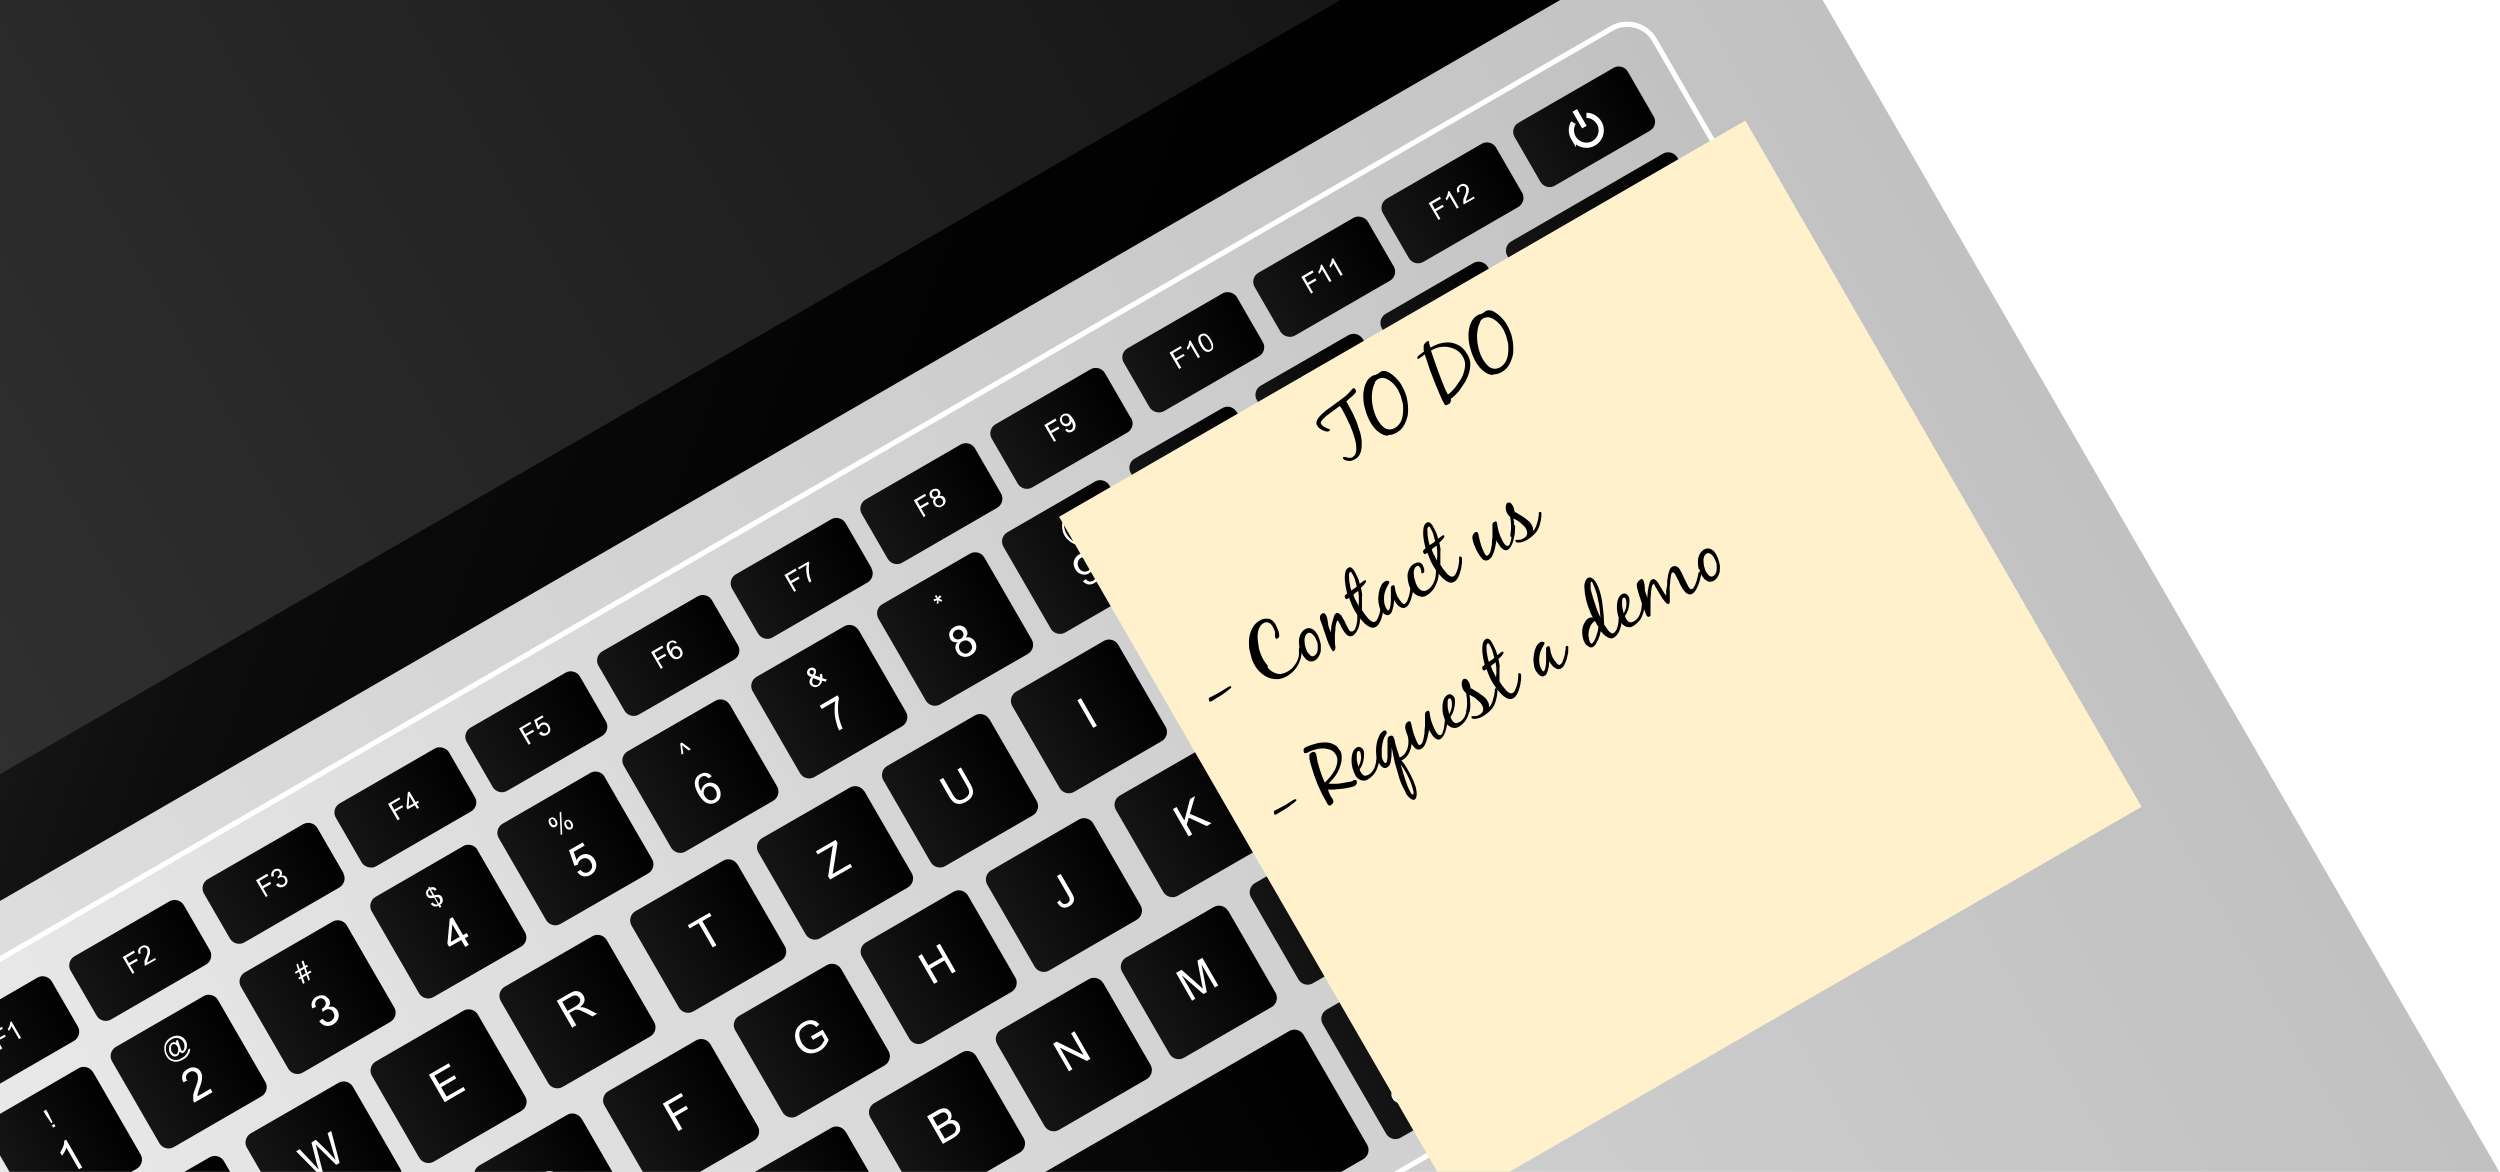 <svg xmlns="http://www.w3.org/2000/svg" xmlns:xlink="http://www.w3.org/1999/xlink" width="960" height="450" xmlns:v="https://vecta.io/nano"><defs><linearGradient id="A" x1=".453" y1="721.159" x2="837.38" y2="237.959" xlink:href="#Aa"><stop offset="0" stop-color="#e4e4e4"/><stop offset="1" stop-color="#c1c1c1"/></linearGradient><linearGradient id="B" x1="-416.75" y1="-269.457" x2="604.282" y2="102.223" xlink:href="#Aa"><stop offset="0"/><stop offset="0" stop-color="#050404"/><stop offset=".2" stop-color="#2a2727"/><stop offset=".3" stop-color="#393535"/><stop offset=".3" stop-color="#343131"/><stop offset=".5" stop-color="#1d1b1b"/><stop offset=".6" stop-color="#0c0c0c"/><stop offset=".8" stop-color="#030202"/><stop offset="1"/></linearGradient><linearGradient id="C" x1="-341.2" y1="-83.6" x2="528.6" y2="-83.6" xlink:href="#Aa"><stop offset="0" stop-color="#373737"/><stop offset="1" stop-color="#111"/></linearGradient><linearGradient id="D" x1="-12.431" y1="571.443" x2="714.25" y2="151.893" xlink:href="#Aa"><stop offset="0" stop-color="#ededed"/><stop offset="1" stop-color="#c1c1c1"/></linearGradient><linearGradient id="E" x1="293.168" y1="473.756" x2="333.784" y2="450.306" xlink:href="#Aa"><stop offset="0" stop-color="#151515"/><stop offset="1"/></linearGradient><linearGradient id="F" x1="343.397" y1="444.756" x2="384.014" y2="421.306" xlink:href="#E"/><linearGradient id="G" x1="392.154" y1="416.606" x2="432.771" y2="393.156" xlink:href="#E"/><linearGradient id="H" x1="440.182" y1="388.993" x2="480.799" y2="365.543" xlink:href="#E"/><linearGradient id="I" x1="489.632" y1="360.443" x2="530.249" y2="336.993" xlink:href="#E"/><linearGradient id="J" x1="538.043" y1="332.493" x2="578.659" y2="309.043" xlink:href="#E"/><linearGradient id="K" x1="586.021" y1="304.793" x2="626.637" y2="281.343" xlink:href="#E"/><linearGradient id="L" x1="191.796" y1="468.775" x2="232.412" y2="445.325" xlink:href="#E"/><linearGradient id="M" x1="241.246" y1="440.225" x2="281.862" y2="416.775" xlink:href="#E"/><linearGradient id="N" x1="291.475" y1="411.225" x2="332.092" y2="387.775" xlink:href="#E"/><linearGradient id="O" x1="340.232" y1="383.075" x2="380.849" y2="359.625" xlink:href="#E"/><linearGradient id="P" x1="388.21" y1="355.375" x2="428.827" y2="331.925" xlink:href="#E"/><linearGradient id="Q" x1="437.797" y1="326.861" x2="478.413" y2="303.411" xlink:href="#E"/><linearGradient id="R" x1="486.071" y1="298.875" x2="526.688" y2="275.425" xlink:href="#E"/><linearGradient id="S" x1="534.185" y1="271.211" x2="574.802" y2="247.761" xlink:href="#E"/><linearGradient id="T" x1="54.56" y1="485.076" x2="95.177" y2="461.626" xlink:href="#E"/><linearGradient id="U" x1="104.01" y1="456.526" x2="144.627" y2="433.076" xlink:href="#E"/><linearGradient id="V" x1="151.988" y1="428.826" x2="192.605" y2="405.376" xlink:href="#E"/><linearGradient id="W" x1="201.438" y1="400.276" x2="242.055" y2="376.826" xlink:href="#E"/><linearGradient id="X" x1="251.668" y1="371.276" x2="292.284" y2="347.826" xlink:href="#E"/><linearGradient id="Y" x1="300.425" y1="343.126" x2="341.042" y2="319.676" xlink:href="#E"/><linearGradient id="Z" x1="348.403" y1="315.426" x2="389.019" y2="291.976" xlink:href="#E"/><linearGradient id="a" x1="397.939" y1="286.826" x2="438.556" y2="263.376" xlink:href="#E"/><linearGradient id="b" x1="446.264" y1="258.926" x2="486.88" y2="235.476" xlink:href="#E"/><linearGradient id="c" x1="494.328" y1="231.176" x2="534.945" y2="207.726" xlink:href="#E"/><linearGradient id="d" x1="-45.239" y1="479.418" x2="-4.623" y2="455.968" xlink:href="#E"/><linearGradient id="e" x1="4.261" y1="450.955" x2="44.877" y2="427.505" xlink:href="#E"/><linearGradient id="f" x1="52.238" y1="423.255" x2="92.855" y2="399.805" xlink:href="#E"/><linearGradient id="g" x1="101.775" y1="394.655" x2="142.392" y2="371.205" xlink:href="#E"/><linearGradient id="h" x1="152.005" y1="365.655" x2="192.621" y2="342.205" xlink:href="#E"/><linearGradient id="i" x1="200.675" y1="337.555" x2="241.292" y2="314.105" xlink:href="#E"/><linearGradient id="j" x1="248.74" y1="309.805" x2="289.356" y2="286.355" xlink:href="#E"/><linearGradient id="k" x1="298.19" y1="281.255" x2="338.806" y2="257.805" xlink:href="#E"/><linearGradient id="l" x1="346.6" y1="253.305" x2="387.217" y2="229.855" xlink:href="#E"/><linearGradient id="m" x1="394.578" y1="225.605" x2="435.195" y2="202.155" xlink:href="#E"/><linearGradient id="n" x1="583.376" y1="242.811" x2="623.992" y2="219.361" xlink:href="#E"/><linearGradient id="o" x1="543.691" y1="202.676" x2="584.308" y2="179.226" xlink:href="#E"/><linearGradient id="p" x1="592.016" y1="174.776" x2="632.632" y2="151.326" xlink:href="#E"/><linearGradient id="q" x1="636.8" y1="135.4" x2="683.7" y2="135.4" xlink:href="#E"/><linearGradient id="r" x1="443.422" y1="197.405" x2="484.039" y2="173.955" xlink:href="#E"/><linearGradient id="s" x1="491.833" y1="169.455" x2="532.45" y2="146.005" xlink:href="#E"/><linearGradient id="t" x1="539.811" y1="141.755" x2="580.427" y2="118.305" xlink:href="#E"/><linearGradient id="u" x1="631.873" y1="214.811" x2="707.91" y2="170.911" xlink:href="#E"/><linearGradient id="v" x1="635.384" y1="276.293" x2="735.41" y2="218.543" xlink:href="#E"/><linearGradient id="w" x1="733.413" y1="307.684" x2="772.904" y2="284.884" xlink:href="#E"/><linearGradient id="x" x1="638.93" y1="362.234" x2="678.42" y2="339.434" xlink:href="#E"/><linearGradient id="y" x1="686.628" y1="335.85" x2="726.119" y2="313.05" xlink:href="#E"/><linearGradient id="z" x1="580.424" y1="379.5" x2="622.513" y2="355.2" xlink:href="#E"/><linearGradient id="AA" x1="520.236" y1="414.25" x2="574.102" y2="383.15" xlink:href="#E"/><linearGradient id="AB" x1="274.284" y1="556.25" x2="512.874" y2="418.5" xlink:href="#E"/><linearGradient id="AC" x1="588.048" y1="113.905" x2="653.26" y2="76.255" xlink:href="#E"/><linearGradient id="AD" x1="672.228" y1="310.908" x2="711.719" y2="288.108" xlink:href="#E"/><linearGradient id="AE" x1="184.28" y1="293.558" x2="227.755" y2="268.458" xlink:href="#E"/><linearGradient id="AF" x1="130.5" y1="310.1" x2="180.7" y2="310.1" xlink:href="#E"/><linearGradient id="AG" x1="235.029" y1="264.258" x2="278.504" y2="239.158" xlink:href="#E"/><linearGradient id="AH" x1="286.211" y1="234.708" x2="329.686" y2="209.608" xlink:href="#E"/><linearGradient id="AI" x1="184.308" y1="293.558" x2="227.782" y2="268.458" xlink:href="#E"/><linearGradient id="AJ" x1="385.978" y1="177.108" x2="429.452" y2="152.008" xlink:href="#E"/><linearGradient id="AK" x1="433.2" y1="135.3" x2="483.4" y2="135.3" xlink:href="#E"/><linearGradient id="AL" x1="483.4" y1="106.3" x2="533.6" y2="106.3" xlink:href="#E"/><linearGradient id="AM" x1="536.06" y1="90.458" x2="579.534" y2="65.358" xlink:href="#E"/><linearGradient id="AN" x1="583.2" y1="48.7" x2="633.4" y2="48.7" xlink:href="#E"/><linearGradient id="AO" x1="184.257" y1="293.558" x2="227.732" y2="268.458" xlink:href="#E"/><linearGradient id="AP" x1="184.306" y1="293.558" x2="227.781" y2="268.458" xlink:href="#E"/><linearGradient id="AQ" x1="286.188" y1="234.708" x2="329.663" y2="209.608" xlink:href="#E"/><filter id="AR" filterUnits="userSpaceOnUse"><feOffset dx="7" dy="7"/><feGaussianBlur result="A" stdDeviation="5"/><feFlood flood-color="#000" flood-opacity=".2"/><feComposite in2="A" operator="in"/><feComposite in="SourceGraphic"/></filter><path id="AS" d="M635.3,15.3c-3.3-5.7-10.7-7.7-16.4-4.4L-87,418.5c-5.7,3.3-7.7,10.7-4.4,16.4L66.3,708c3.3,5.7,10.7,7.7,16.4,4.4L788.6,304.9c5.7-3.3,7.7-10.7,4.4-16.4L635.3,15.3Z"/><path id="AT" d="M232.7 277.1c1.1 1.9.4 4.4-1.5 5.5l-36.5 21.1c-1.9 1.1-4.4.4-5.5-1.5l-10-17.3c-1.1-1.9-.4-4.4 1.5-5.5l36.5-21.1c1.9-1.1 4.4-.4 5.5 1.5l10 17.3z"/><path id="AU" d="M334.6 218.2c1.1 1.9.4 4.4-1.5 5.5l-36.5 21.1c-1.9 1.1-4.4.4-5.5-1.5l-10-17.3c-1.1-1.9-.4-4.4 1.5-5.5l36.6-21.1c1.9-1.1 4.4-.4 5.5 1.5l10 17.3z"/><path id="AV" d="M102 344.3l-3.7-6.3 4.3-2.5.4.8-3.4 2 1.1 2 3-1.7.4.8-3 1.7 1.7 2.9-.8.5z"/><path id="AW" d="M152.7 315l-3.7-6.3 4.3-2.5.4.7-3.4 2 1.1 2 3-1.7.4.7-3 1.7 1.7 2.9-.8.5z"/><path id="AX" d="M460.8 137.1l-.8.4-2.9-5c0 .3-.2.6-.4 1s-.4.6-.6.9l-.4-.8c.3-.5.6-.9.7-1.4.2-.5.2-.9.2-1.2l.5-.3 3.7 6.4z"/><path id="AY" d="M653.1 94.4l.5.6c-.2.2-.4.3-.5.4-.3.2-.5.2-.7.2s-.4 0-.5-.2c-.1-.1-.4-.4-.6-.9l-1.5-2.6-.6.3-.3-.6.6-.3-.7-1.1.5-.9.9 1.6.8-.5.3.6-.8.5 1.6 2.7c.1.2.2.4.3.4h.2.3s.2-.1.3-.2z"/><path id="AZ" d="M516 360.2l-.5-.9.9-.5.5.9c.2.3.3.6.3.9s0 .5-.3.8l-.4-.2c.1-.2.2-.3.2-.5s0-.4-.2-.7l-.4.3z"/><linearGradient id="Aa" gradientUnits="userSpaceOnUse"/></defs><path d="M980 484.9c11 19.1 4.4 43.6-14.6 54.6L197.7 982.8c-19.1 11-43.6 4.4-54.6-14.6l-285.3-494c-11-19.1-4.4-43.6 14.6-54.6L640.1-23.6c19.1-11 43.6-4.4 54.6 14.6l285.2 493.9z" fill="url(#A)"/><path d="M654.8-78.3c11,19.1,4.4,43.6-14.6,54.6L-127.5,419.6c-19.1,11-43.6,4.4-54.6-14.6L-467.3-89c-11-19.1-4.4-43.6,14.6-54.6L315-586.8c19.1-11,43.6-4.4,54.6,14.6L654.8-78.3Z" fill="url(#B)"/><path transform="matrix(.866 -.5 .5 .866 54.4 35.7)" d="M-341.1-366.5h869.7v565.8h-869.7z" fill="url(#C)"/><use xlink:href="#AS" fill="url(#D)"/><use xlink:href="#AS" fill="none" stroke="#fff" stroke-width="2"/><path d="M324.7,434.6c-1.1-1.9-3.6-2.6-5.5-1.5l-33.7,19.4c-1.9,1.1-2.6,3.6-1.5,5.5l18.2,31.5c1.1,1.9,3.6,2.6,5.5,1.5l33.7-19.5c1.9-1.1,2.6-3.6,1.5-5.5l-18.2-31.5Z" fill="url(#E)"/><path d="M374.9,405.6c-1.1-1.9-3.6-2.6-5.5-1.5l-33.7,19.5c-1.9,1.1-2.6,3.6-1.5,5.5l18.2,31.5c1.1,1.9,3.6,2.6,5.5,1.5l33.7-19.5c1.9-1.1,2.6-3.6,1.5-5.5l-18.2-31.5Z" fill="url(#F)"/><path d="M423.6,377.5c-1.1-1.9-3.6-2.6-5.5-1.5l-33.7,19.4c-1.9,1.1-2.6,3.6-1.5,5.5l18.2,31.5c1.1,1.9,3.6,2.6,5.5,1.5l33.7-19.5c1.9-1.1,2.6-3.6,1.5-5.5l-18.2-31.5Z" fill="url(#G)"/><path d="M471.6,349.8c-1.1-1.9-3.6-2.6-5.5-1.5l-33.7,19.4c-1.9,1.1-2.6,3.6-1.5,5.5l18.2,31.5c1.1,1.9,3.6,2.6,5.5,1.5l33.7-19.5c1.9-1.1,2.6-3.6,1.5-5.5l-18.2-31.5Z" fill="url(#H)"/><path d="M521.1,321.2c-1.1-1.9-3.6-2.6-5.5-1.5l-33.7,19.4c-1.9,1.1-2.6,3.6-1.5,5.5l18.2,31.5c1.1,1.9,3.6,2.6,5.5,1.5l33.7-19.5c1.9-1.1,2.6-3.6,1.5-5.5l-18.2-31.5Z" fill="url(#I)"/><path d="M569.5,293.3c-1.1-1.9-3.6-2.6-5.5-1.5l-33.7,19.4c-1.9,1.1-2.6,3.6-1.5,5.5l18.2,31.5c1.1,1.9,3.6,2.6,5.5,1.5l33.7-19.5c1.9-1.1,2.6-3.6,1.5-5.5l-18.2-31.5Z" fill="url(#J)"/><path d="M617.5,265.6c-1.1-1.9-3.6-2.6-5.5-1.5l-33.7,19.5c-1.9,1.1-2.6,3.6-1.5,5.5l18.2,31.5c1.1,1.9,3.6,2.6,5.5,1.5l33.7-19.5c1.9-1.1,2.6-3.6,1.5-5.5l-18.2-31.5Z" fill="url(#K)"/><path d="M223.3,429.6c-1.1-1.9-3.6-2.6-5.5-1.5l-33.7,19.4c-1.9,1.1-2.6,3.6-1.5,5.5l18.2,31.5c1.1,1.9,3.6,2.6,5.5,1.5l33.7-19.5c1.9-1.1,2.6-3.6,1.5-5.5l-18.2-31.5Z" fill="url(#L)"/><path d="M272.8 401c-1.1-1.9-3.6-2.6-5.5-1.5L233.6 419c-1.9 1.1-2.6 3.6-1.5 5.5l18.2 31.5c1.1 1.9 3.6 2.6 5.5 1.5l33.7-19.5c1.9-1.1 2.6-3.6 1.5-5.5L272.8 401z" fill="url(#M)"/><path d="M323 372.1c-1.1-1.9-3.6-2.6-5.5-1.5l-33.7 19.5c-1.9 1.1-2.6 3.6-1.5 5.5l18.2 31.5c1.1 1.9 3.6 2.6 5.5 1.5l33.7-19.5c1.9-1.1 2.6-3.6 1.5-5.5L323 372.1z" fill="url(#N)"/><path d="M371.7,343.9c-1.1-1.9-3.6-2.6-5.5-1.5l-33.7,19.5c-1.9,1.1-2.6,3.6-1.5,5.5l18.2,31.5c1.1,1.9,3.6,2.6,5.5,1.5l33.7-19.5c1.9-1.1,2.6-3.6,1.5-5.5l-18.2-31.5Z" fill="url(#O)"/><path d="M419.8,316.2c-1.1-1.9-3.6-2.6-5.5-1.5l-33.7,19.5c-1.9,1.1-2.6,3.6-1.5,5.5l18.2,31.5c1.1,1.9,3.6,2.6,5.5,1.5l33.7-19.5c1.9-1.1,2.6-3.6,1.5-5.5l-18.2-31.5Z" fill="url(#P)"/><path d="M469.2 287.6c-1.1-1.9-3.6-2.6-5.5-1.5L430 305.5c-1.9 1.1-2.6 3.6-1.5 5.5l18.2 31.5c1.1 1.9 3.6 2.6 5.5 1.5l33.7-19.4c1.9-1.1 2.6-3.6 1.5-5.5l-18.2-31.5z" fill="url(#Q)"/><path d="M517.6,259.7c-1.1-1.9-3.6-2.6-5.5-1.5l-33.7,19.4c-1.9,1.1-2.6,3.6-1.5,5.5l18.2,31.5c1.1,1.9,3.6,2.6,5.5,1.5l33.7-19.5c1.9-1.1,2.6-3.6,1.5-5.5l-18.2-31.5Z" fill="url(#R)"/><path d="M565.6 232c-1.1-1.9-3.6-2.6-5.5-1.5l-33.7 19.4c-1.9 1.1-2.6 3.6-1.5 5.5l18.2 31.5c1.1 1.9 3.6 2.6 5.5 1.5l33.7-19.4c1.9-1.1 2.6-3.6 1.5-5.5L565.6 232z" fill="url(#S)"/><path d="M86 445.9c-1.1-1.9-3.6-2.6-5.5-1.5l-33.7 19.4c-1.9 1.1-2.6 3.6-1.5 5.5l18.2 31.5c1.1 1.9 3.6 2.6 5.5 1.5l33.7-19.4c1.9-1.1 2.6-3.6 1.5-5.5L86 445.9z" fill="url(#T)"/><path d="M135.5,417.3c-1.1-1.9-3.6-2.6-5.5-1.5l-33.7,19.4c-1.9,1.1-2.6,3.6-1.5,5.5l18.2,31.5c1.1,1.9,3.6,2.6,5.5,1.5l33.7-19.4c1.9-1.1,2.6-3.6,1.5-5.5l-18.2-31.5Z" fill="url(#U)"/><path d="M183.5,389.6c-1.1-1.9-3.6-2.6-5.5-1.5l-33.7,19.5c-1.9,1.1-2.6,3.6-1.5,5.5l18.2,31.5c1.1,1.9,3.6,2.6,5.5,1.5l33.7-19.5c1.9-1.1,2.6-3.6,1.5-5.5l-18.2-31.5Z" fill="url(#V)"/><path d="M233 361c-1.1-1.9-3.6-2.6-5.5-1.5l-33.7 19.4c-1.9 1.1-2.6 3.6-1.5 5.5l18.2 31.5c1.1 1.9 3.6 2.6 5.5 1.5l33.7-19.4c1.9-1.1 2.6-3.6 1.5-5.5L233 361z" fill="url(#W)"/><path d="M283.2 332c-1.1-1.9-3.6-2.6-5.5-1.5L244 349.9c-1.9 1.1-2.6 3.6-1.5 5.5l18.2 31.5c1.1 1.9 3.6 2.6 5.5 1.5l33.7-19.5c1.9-1.1 2.6-3.6 1.5-5.5l-18.2-31.5z" fill="url(#X)"/><path d="M331.9,303.9c-1.1-1.9-3.6-2.6-5.5-1.5l-33.7,19.4c-1.9,1.1-2.6,3.6-1.5,5.5l18.2,31.5c1.1,1.9,3.6,2.6,5.5,1.5l33.7-19.5c1.9-1.1,2.6-3.6,1.5-5.5l-18.2-31.5Z" fill="url(#Y)"/><path d="M379.9,276.2c-1.1-1.9-3.6-2.6-5.5-1.5l-33.7,19.4c-1.9,1.1-2.6,3.6-1.5,5.5l18.2,31.5c1.1,1.9,3.6,2.6,5.5,1.5l33.7-19.5c1.9-1.1,2.6-3.6,1.5-5.5l-18.2-31.5Z" fill="url(#Z)"/><path d="M429.4,247.6c-1.1-1.9-3.6-2.6-5.5-1.5l-33.7,19.5c-1.9,1.1-2.6,3.6-1.5,5.5l18.2,31.5c1.1,1.9,3.6,2.6,5.5,1.5l33.7-19.5c1.9-1.1,2.6-3.6,1.5-5.5l-18.2-31.5Z" fill="url(#a)"/><path d="M477.8,219.7c-1.1-1.9-3.6-2.6-5.5-1.5l-33.7,19.5c-1.9,1.1-2.6,3.6-1.5,5.5l18.2,31.5c1.1,1.9,3.6,2.6,5.5,1.5l33.7-19.4c1.9-1.1,2.6-3.6,1.5-5.5l-18.2-31.5Z" fill="url(#b)"/><path d="M525.8 192c-1.1-1.9-3.6-2.6-5.5-1.5L486.6 210c-1.9 1.1-2.6 3.6-1.5 5.5l18.2 31.5c1.1 1.9 3.6 2.6 5.5 1.5l33.7-19.5c1.9-1.1 2.6-3.6 1.5-5.5L525.8 192z" fill="url(#c)"/><path d="M-13.7,440.3c-1.1-1.9-3.6-2.6-5.5-1.5l-33.7,19.5c-1.9,1.1-2.6,3.6-1.5,5.5l18.2,31.5c1.1,1.9,3.6,2.6,5.5,1.5L3,477.2c1.9-1.1,2.6-3.6,1.5-5.5l-18.2-31.5Z" fill="url(#d)"/><path d="M35.7,411.7c-1.1-1.9-3.6-2.6-5.5-1.5L-3.4,429.7c-1.9,1.1-2.6,3.6-1.5,5.5l18.2,31.5c1.1,1.9,3.6,2.6,5.5,1.5l33.7-19.4c1.9-1.1,2.6-3.6,1.5-5.5l-18.2-31.5Z" fill="url(#e)"/><path d="M83.7 384c-1.1-1.9-3.6-2.6-5.5-1.5L44.5 402c-1.9 1.1-2.6 3.6-1.5 5.5L61.2 439c1.1 1.9 3.6 2.6 5.5 1.5l33.7-19.5c1.9-1.1 2.6-3.6 1.5-5.5L83.7 384z" fill="url(#f)"/><path d="M133.2 355.4c-1.1-1.9-3.6-2.6-5.5-1.5L94 373.4c-1.9 1.1-2.6 3.6-1.5 5.5l18.2 31.5c1.1 1.9 3.6 2.6 5.5 1.5l33.7-19.5c1.9-1.1 2.6-3.6 1.5-5.5l-18.2-31.5z" fill="url(#g)"/><path d="M183.4,326.4c-1.1-1.9-3.6-2.6-5.5-1.5l-33.7,19.5c-1.9,1.1-2.6,3.6-1.5,5.5l18.2,31.5c1.1,1.9,3.6,2.6,5.5,1.5l33.7-19.4c1.9-1.1,2.6-3.6,1.5-5.5l-18.2-31.5Z" fill="url(#h)"/><path d="M232.2 298.3c-1.1-1.9-3.6-2.6-5.5-1.5L193 316.3c-1.9 1.1-2.6 3.6-1.5 5.5l18.2 31.5c1.1 1.9 3.6 2.6 5.5 1.5l33.7-19.4c1.9-1.1 2.6-3.6 1.5-5.5l-18.2-31.5z" fill="url(#i)"/><path d="M280.2 270.6c-1.1-1.9-3.6-2.6-5.5-1.5L241 288.5c-1.9 1.1-2.6 3.6-1.5 5.5l18.2 31.5c1.1 1.9 3.6 2.6 5.5 1.5l33.7-19.5c1.9-1.1 2.6-3.6 1.5-5.5l-18.2-31.5z" fill="url(#j)"/><path d="M329.7,242c-1.1-1.9-3.6-2.6-5.5-1.5l-33.7,19.4c-1.9,1.1-2.6,3.6-1.5,5.5l18.2,31.5c1.1,1.9,3.6,2.6,5.5,1.5l33.7-19.5c1.9-1.1,2.6-3.6,1.5-5.5l-18.2-31.5Z" fill="url(#k)"/><path d="M378 214.1c-1.1-1.9-3.6-2.6-5.5-1.5L338.8 232c-1.9 1.1-2.6 3.6-1.5 5.5l18.2 31.5c1.1 1.9 3.6 2.6 5.5 1.5l33.7-19.4c1.9-1.1 2.6-3.6 1.5-5.5L378 214.1z" fill="url(#l)"/><path d="M426 186.4c-1.1-1.9-3.6-2.6-5.5-1.5l-33.7 19.5c-1.9 1.1-2.6 3.6-1.5 5.5l18.2 31.5c1.1 1.9 3.6 2.6 5.5 1.5l33.7-19.5c1.9-1.1 2.6-3.6 1.5-5.5L426 186.4z" fill="url(#m)"/><path d="M614.8,203.6c-1.1-1.9-3.6-2.6-5.5-1.5l-33.7,19.4c-1.9,1.1-2.6,3.6-1.5,5.5l18.2,31.5c1.1,1.9,3.6,2.6,5.5,1.5l33.7-19.4c1.9-1.1,2.6-3.6,1.5-5.5l-18.2-31.5Z" fill="url(#n)"/><path d="M575.1,163.5c-1.1-1.9-3.6-2.6-5.5-1.5l-33.7,19.5c-1.9,1.1-2.6,3.6-1.5,5.5l18.2,31.5c1.1,1.9,3.6,2.6,5.5,1.5l33.7-19.5c1.9-1.1,2.6-3.6,1.5-5.5l-18.2-31.5Z" fill="url(#o)"/><path d="M623.5,135.6c-1.1-1.9-3.6-2.6-5.5-1.5l-33.7,19.4c-1.9,1.1-2.6,3.6-1.5,5.5l18.2,31.5c1.1,1.9,3.6,2.6,5.5,1.5l33.7-19.5c1.9-1.1,2.6-3.6,1.5-5.5l-18.2-31.5Z" fill="url(#p)"/><path d="M640.8,113.1h38.9c2.2,0,4,1.8,4,4v36.3c0,2.2-1.8,4-4,4h-38.9c-2.2,0-4-1.8-4-4v-36.3c0-2.2,1.8-4,4-4Z" transform="matrix(.866 -.5 .5 .866 20.8 348.3)" fill="url(#q)"/><path d="M474.9,158.2c-1.1-1.9-3.6-2.6-5.5-1.5l-33.7,19.4c-1.9,1.1-2.6,3.6-1.5,5.5l18.2,31.5c1.1,1.9,3.6,2.6,5.5,1.5l33.7-19.4c1.9-1.1,2.6-3.6,1.5-5.5l-18.2-31.5Z" fill="url(#r)"/><path d="M523.3,130.2c-1.1-1.9-3.6-2.6-5.5-1.5l-33.7,19.4c-1.9,1.1-2.6,3.6-1.5,5.5l18.2,31.5c1.1,1.9,3.6,2.6,5.5,1.5l33.7-19.5c1.9-1.1,2.6-3.6,1.5-5.5l-18.2-31.5Z" fill="url(#s)"/><path d="M571.3,102.5c-1.1-1.9-3.6-2.6-5.5-1.5l-33.7,19.5c-1.9,1.1-2.6,3.6-1.5,5.5l18.2,31.5c1.1,1.9,3.6,2.6,5.5,1.5l33.7-19.5c1.9-1.1,2.6-3.6,1.5-5.5l-18.2-31.5Z" fill="url(#t)"/><path d="M698.8,155.1c-1.1-1.9-3.6-2.6-5.5-1.5l-69.1,39.9c-1.9,1.1-2.6,3.6-1.5,5.5l18.2,31.5c1.1,1.9,3.6,2.6,5.5,1.5l69.1-39.9c1.9-1.1,2.6-3.6,1.5-5.5l-18.2-31.5Z" fill="url(#u)"/><path d="M726.3 202.7c-1.1-1.9-3.6-2.6-5.5-1.5L627.7 255c-1.9 1.1-2.6 3.6-1.5 5.5l18.2 31.5c1.1 1.9 3.6 2.6 5.5 1.5l93.1-53.8c1.9-1.1 2.6-3.6 1.5-5.5l-18.2-31.5z" fill="url(#v)"/><path d="M777.9 293.6c1.1 1.9.4 4.4-1.5 5.5l-32.6 18.8c-1.9 1.1-4.4.4-5.5-1.5L728.2 299c-1.1-1.9-.4-4.4 1.5-5.5l32.6-18.8c1.9-1.1 4.4-.4 5.5 1.5l10.1 17.4z" fill="url(#w)"/><path d="M683.4 348.2c1.1 1.9.4 4.4-1.5 5.5l-32.6 18.8c-1.9 1.1-4.4.4-5.5-1.5l-10.1-17.4c-1.1-1.9-.4-4.4 1.5-5.5l32.6-18.8c1.9-1.1 4.4-.4 5.5 1.5l10.1 17.4z" fill="url(#x)"/><path d="M730.7 320.9c1.1 1.9.4 4.4-1.5 5.5l-32.6 18.8c-1.9 1.1-4.4.4-5.5-1.5L682 328c-1.1-1.9-.4-4.4 1.5-5.5l32.6-18.8c1.9-1.1 4.4-.4 5.5 1.5l9.1 15.7z" fill="url(#y)"/><path d="M634.7 376.3c1.1 1.9.4 4.4-1.5 5.5L598 402.1c-1.9 1.1-4.4.4-5.5-1.5l-24.4-42.2c-1.1-1.9-.4-4.4 1.5-5.5l35.2-20.3c1.9-1.1 4.4-.4 5.5 1.5l24.4 42.2z" fill="url(#z)"/><path d="M586.3 404.3c1.1 1.9.4 4.4-1.5 5.5l-47 27.1c-1.9 1.1-4.4.4-5.5-1.5l-24.4-42.2c-1.1-1.9-.4-4.4 1.5-5.5l47-27.1c1.9-1.1 4.4-.4 5.5 1.5l24.4 42.2z" fill="url(#AA)"/><path d="M525 439.6c1.1 1.9.4 4.4-1.5 5.5L291.9 578.8c-1.9 1.1-4.4.4-5.5-1.5L262 535.1c-1.1-1.9-.4-4.4 1.5-5.5l231.6-133.7c1.9-1.1 4.4-.4 5.5 1.5l24.4 42.2z" fill="url(#AB)"/><path d="M644.1,60.5c-1.1-1.9-3.6-2.6-5.5-1.5l-58.3,33.7c-1.9,1.1-2.6,3.6-1.5,5.5l18.2,31.5c1.1,1.9,3.6,2.6,5.5,1.5l58.3-33.7c1.9-1.1,2.6-3.6,1.5-5.5l-18.2-31.5Z" fill="url(#AC)"/><path d="M716.2 295.9c1.1 1.9.4 4.4-1.5 5.5l-32.6 18.8c-1.9 1.1-4.4.4-5.5-1.5l-9.1-15.7c-1.1-1.9-.4-4.4 1.5-5.5l32.6-18.8c1.9-1.1 4.4-.4 5.5 1.5l9.1 15.7z" fill="url(#AD)"/><use xlink:href="#AT" fill="url(#AE)"/><rect x="130.6" y="296.1" width="50.2" height="27.9" rx="4" transform="matrix(.866 -.5 .5 .866 -134.2 119.4)" fill="url(#AF)"/><path d="M283.4 247.8c1.1 1.9.4 4.4-1.5 5.5l-36.6 21.1c-1.9 1.1-4.4.4-5.5-1.5l-10-17.3c-1.1-1.9-.4-4.4 1.5-5.5l36.6-21.1c1.9-1.1 4.4-.4 5.5 1.5l10 17.3z" fill="url(#AG)"/><use xlink:href="#AU" fill="url(#AH)"/><use xlink:href="#AT" x="151.7" y="-87.6" fill="url(#AI)"/><path d="M434.4 160.6c1.1 1.9.4 4.4-1.5 5.5l-36.6 21.1c-1.9 1.1-4.4.4-5.5-1.5l-10-17.3c-1.1-1.9-.4-4.4 1.5-5.5l36.5-21.1c1.9-1.1 4.4-.4 5.5 1.5l10 17.3z" fill="url(#AJ)"/><rect x="433.2" y="121.3" width="50.2" height="27.9" rx="4" transform="matrix(.866 -.5 .5 .866 -6.3 247.3)" fill="url(#AK)"/><rect x="483.4" y="92.3" width="50.2" height="27.9" rx="4" transform="matrix(.866 -.5 .5 .866 15 268.5)" fill="url(#AL)"/><path d="M584.5 74c1.1 1.9.4 4.4-1.5 5.5l-36.5 21.1c-1.9 1.1-4.4.4-5.5-1.5l-10-17.3c-1.1-1.9-.4-4.4 1.5-5.5L569 55.2c1.9-1.1 4.4-.4 5.5 1.5l10 17.3z" fill="url(#AM)"/><path d="M587.2 34.7h42.2c2.2 0 4 1.8 4 4v19.9c0 2.2-1.8 4-4 4h-42.2c-2.2 0-4-1.8-4-4V38.7c0-2.2 1.8-4 4-4z" transform="matrix(.866 -.5 .5 .866 57.2 310.7)" fill="url(#AN)"/><use xlink:href="#AT" x="-202.8" y="117.1" fill="url(#AO)"/><use xlink:href="#AT" x="-152.1" y="87.8" fill="url(#AP)"/><use xlink:href="#AU" x="-202.8" y="117.1" fill="url(#AQ)"/><g fill="#fff"><path d="M210.2 463.5l-6.1-10.6 3.6-2.1c.8-.5 1.5-.8 2-.9.7-.2 1.3-.3 2-.1.8.1 1.6.5 2.3 1.1s1.3 1.3 1.9 2.3c.5.8.8 1.6 1 2.3s.2 1.4.2 2-.2 1.1-.4 1.5-.5.9-1 1.3c-.4.4-1 .8-1.6 1.2l-3.8 2.2zm.7-2.1l2.3-1.3c.7-.4 1.2-.8 1.5-1.1.3-.4.5-.7.6-1.1.1-.5.1-1.1 0-1.8s-.4-1.4-.9-2.2c-.6-1.1-1.3-1.9-2-2.2-.7-.4-1.4-.5-2-.4-.5 0-1.1.3-1.9.8l-2.2 1.3 4.7 8.1zm49.7-27l-6.1-10.6 7.1-4.1.7 1.2-5.7 3.3 1.9 3.3 5-2.9.7 1.2-5 2.9 2.8 4.8-1.4.8zm51.5-35.2l-.7-1.2 4.5-2.6 2.3 3.9c-.4.9-.8 1.8-1.4 2.5s-1.2 1.3-2 1.7c-1 .6-2.1.9-3.2 1-1.1 0-2.1-.2-3-.8s-1.7-1.4-2.3-2.4-.9-2.1-1-3.3c0-1.1.2-2.2.7-3.1.6-.9 1.4-1.7 2.4-2.3.8-.4 1.5-.7 2.3-.8s1.4 0 2.1.2c.6.2 1.2.7 1.8 1.3l-1.1 1.1c-.5-.4-.9-.8-1.3-.9-.4-.2-.9-.2-1.4-.2s-1.1.3-1.6.6c-.6.4-1.1.8-1.5 1.2-.4.5-.6.9-.7 1.4s-.1 1 0 1.4c.1.8.4 1.6.8 2.4.5.9 1.2 1.6 1.9 2.1.7.4 1.4.6 2.2.6s1.5-.3 2.2-.7c.6-.3 1.1-.8 1.6-1.4l.9-1.5-1.1-2-3.1 1.8zm46.6-21.4l-6.1-10.6 1.4-.8 2.5 4.3 5.5-3.2-2.5-4.3 1.4-.8L367 373l-1.4.8-2.9-5-5.5 3.2 2.9 5-1.4.8zm47.1-31.2l1.2-.9c.5.8 1 1.3 1.4 1.4s.9 0 1.4-.2c.4-.2.6-.5.8-.8s.2-.6.1-1c0-.3-.3-.8-.6-1.4l-4.2-7.3 1.4-.8 4.2 7.2c.5.9.8 1.6.9 2.2 0 .6 0 1.2-.4 1.7-.3.5-.8 1-1.4 1.3-.9.5-1.8.7-2.6.4-.8-.2-1.5-.9-2.1-2zm50.7-25.3l-6.1-10.6 1.4-.8 3 5.2 2.2-8.3 1.9-1.1-2 6.8 8.3 3.6-1.8 1.1-6.9-3.2-.8 2.7 2.1 3.7-1.4.8zm49.4-28.5l-6.1-10.6 1.4-.8 5.4 9.3 5.2-3 .7 1.2-6.6 3.8zM362.1 439.3l-6.1-10.6 4-2.3c.8-.5 1.5-.7 2.1-.8.6 0 1.2 0 1.7.3s.9.7 1.2 1.2.4.9.4 1.5-.2 1.1-.6 1.6c.7-.2 1.4-.1 2 .1.6.3 1.1.7 1.4 1.3.3.5.4 1 .5 1.6 0 .5 0 1-.2 1.4s-.5.8-.9 1.2-.9.8-1.6 1.2l-4 2.3zm-2.1-6.9l2.3-1.3 1.3-.9c.3-.3.5-.6.5-1 0-.3 0-.7-.3-1.1-.2-.4-.5-.6-.8-.8s-.7-.2-1-.1c-.4 0-.9.3-1.7.8l-2.1 1.2 1.8 3.2zm2.8 4.9l2.6-1.5.9-.6c.3-.2.5-.5.6-.8s.2-.6.2-.9a1.93 1.93 0 0 0-.3-1 1.96 1.96 0 0 0-.9-.9c-.4-.2-.8-.2-1.2-.1-.4 0-1 .3-1.6.7l-2.4 1.4 2.1 3.6zm47.7-25.9l-6.1-10.6 1.4-.8 10.3 5.1-4.8-8.3 1.3-.8 6.1 10.6-1.4.8-10.3-5.1 4.8 8.3-1.3.8zm47.2-27.2l-6.1-10.6 2.1-1.2 6.8 6 1.4 1.3-.4-2-1.7-8.8 1.9-1.1 6.1 10.6-1.3.8-5.1-8.8 2 10.6-1.3.7-8.3-7.2 5.2 9-1.3.8zm-335.1 66.9l-8.9-9 1.4-.8 5.6 6c.6.6 1.2 1.3 1.7 1.9l-.7-2.2-2.1-8.3 1.7-1 4.6 4.5 3 3.3c-.3-.7-.5-1.6-.8-2.6l-2.3-7.8 1.4-.8 3.2 12.2-1.3.8-6.9-6.8-1-1c.2.5.3 1 .4 1.4l2.4 9.3-1.4.8zm48.2-27.8l-6.1-10.6 7.6-4.4.7 1.2-6.2 3.6 1.9 3.2 5.8-3.4.7 1.2-5.8 3.4 2.1 3.6 6.5-3.7.7 1.2-7.9 4.6zm49.1-28.4l-6.1-10.6 4.7-2.7c.9-.5 1.7-.9 2.3-1 .6 0 1.2 0 1.8.3s1 .8 1.4 1.3c.4.8.6 1.5.4 2.3s-.8 1.6-1.7 2.3h1.1c.6.1 1.3.4 2 .7l3.5 1.8-1.8 1-2.7-1.4-1.9-.9c-.5-.2-.8-.3-1.1-.3h-.8c-.2 0-.4.2-.8.4l-1.6.9 2.7 4.7-1.4.8zm-2-6.7l3-1.7c.6-.4 1.1-.7 1.4-1.1.3-.3.4-.7.5-1.1s0-.8-.3-1.1c-.3-.5-.7-.8-1.3-.9-.5-.1-1.2 0-2 .5l-3.3 1.9 2 3.5zm55.8-24.4l-5.4-9.3-3.5 2-.7-1.2 8.4-4.8.7 1.2-3.5 2 5.4 9.3-1.4.8zm45.1-26l-.8-1.3 1.5-9.9c.1-.7.2-1.3.4-1.9l-5.9 3.4-.7-1.2 7.6-4.4.7 1.2-1.7 10.8-.2 1.1 6.8-3.9.7 1.2-8.4 4.8zm48.8-42.3l1.4-.8 3.5 6.1c.6 1.1 1 2 1.1 2.7.1.8 0 1.5-.4 2.3s-1.1 1.4-2.1 2-1.9.9-2.7.9-1.6-.2-2.2-.7-1.3-1.3-1.9-2.4l-3.5-6.1 1.4-.8 3.5 6.1c.5.9 1 1.5 1.4 1.9.4.3.9.5 1.5.5s1.1-.2 1.7-.5c1-.6 1.6-1.3 1.8-2s-.1-1.7-.9-3.1l-3.5-6.1zm52.2-16l-6.1-10.6 1.4-.8 6.1 10.6-1.4.8zm41.1-30.6c-1-1.8-1.3-3.4-1-4.9.4-1.5 1.3-2.7 2.8-3.6 1-.6 2-.8 3-.8 1.1 0 2 .3 2.9.9s1.6 1.4 2.3 2.5c.6 1.1 1 2.2 1 3.3s-.2 2.1-.7 3-1.3 1.6-2.2 2.1c-1 .6-2 .8-3.1.8s-2-.3-2.9-.9a6.59 6.59 0 0 1-2.1-2.3zm1.5-.8c.7 1.3 1.7 2.1 2.8 2.4s2.2.2 3.2-.4c1.1-.6 1.7-1.5 2-2.6s0-2.4-.8-3.7c-.5-.9-1.1-1.5-1.7-2-.7-.5-1.4-.7-2.1-.8s-1.5.2-2.2.6c-1 .6-1.6 1.4-2 2.5-.3 1.1 0 2.4.9 4zM31.6 448.3l-1.3.7-4.8-8.3c-.1.5-.4 1-.7 1.6s-.7 1.1-1 1.5l-.7-1.3c.5-.8.9-1.5 1.2-2.3s.4-1.5.3-2.1l.8-.5 6.1 10.6zm49.3-30.1l.7 1.2-7 4c-.2-.3-.3-.6-.4-1v-1.9c.1-.7.4-1.5.8-2.6.6-1.6 1-2.8 1-3.6s0-1.4-.3-1.9-.7-.8-1.3-1c-.6-.1-1.2 0-1.7.3-.6.4-1 .8-1.2 1.4s0 1.2.3 1.9l-1.4.6c-.5-1-.6-2-.3-2.9s.9-1.6 2-2.2c1-.6 2-.8 2.9-.5.9.2 1.6.7 2.1 1.6.2.4.4.9.5 1.4 0 .5 0 1.1-.1 1.8s-.4 1.7-.9 3l-.7 2.2c0 .4-.1.7-.1 1l5.2-3zm41.7-26.1l1.2-.9c.6.6 1.1 1 1.7 1.2.5.1 1.1 0 1.6-.3.6-.4 1-.9 1.2-1.5.2-.7 0-1.3-.3-1.9s-.8-1-1.4-1.1c-.6-.2-1.2 0-1.8.3-.2.1-.5.4-.8.7l-.5-1.2s.2 0 .2-.1c.6-.3 1-.8 1.2-1.3.3-.5.2-1.1-.1-1.7-.3-.5-.7-.8-1.2-.9s-1 0-1.5.3-.8.7-1 1.2 0 1.1.2 1.8l-1.4.5c-.3-1-.4-1.8 0-2.6.3-.8.8-1.4 1.7-1.9.6-.3 1.2-.5 1.8-.5s1.2 0 1.7.4.9.7 1.2 1.1c.3.5.4.9.4 1.5 0 .5-.2 1-.6 1.5.7-.2 1.4-.2 2 0 .6.3 1.1.7 1.5 1.4.5.9.6 1.9.3 2.9s-1 1.8-2 2.4c-.9.5-1.9.7-2.8.5s-1.7-.7-2.3-1.5zm56-28.6l-1.5-2.5-4.6 2.6-.7-1.2.9-9.6 1.1-.6 4 6.9 1.4-.8.7 1.2-1.4.8 1.5 2.5-1.3.8zm-2.1-3.7l-2.8-4.8-.6 6.7 3.3-1.9z"/><path d="M221.6 334.9l1.3-.9c.5.6 1 1 1.6 1.1a2.22 2.22 0 0 0 1.6-.3c.6-.4 1-.9 1.2-1.6s0-1.5-.4-2.2-1-1.2-1.6-1.4c-.7-.2-1.3 0-2 .3-.4.2-.7.6-1 .9-.2.4-.3.8-.4 1.2l-1.3.5-2.1-6 5.3-3 .7 1.2-4.2 2.4 1.1 3.2c.4-.8.9-1.4 1.6-1.8.9-.5 1.9-.7 2.9-.4s1.8.9 2.4 1.9.8 1.9.6 3c-.2 1.2-.9 2.2-2 2.9-1 .6-1.9.7-2.8.6-.9-.2-1.7-.7-2.3-1.5zm51.7-36.8l-1.2.8c-.4-.4-.8-.7-1.1-.8-.6-.2-1.1-.1-1.6.2-.4.2-.7.6-.9 1-.2.5-.3 1.2-.2 1.9 0 .7.4 1.6 1 2.7 0-.7.2-1.2.5-1.7s.7-.9 1.2-1.2c.9-.5 1.8-.6 2.8-.3s1.8.9 2.3 1.9c.4.7.6 1.4.6 2.1s0 1.4-.4 2a3.16 3.16 0 0 1-1.4 1.4c-1.1.6-2.2.7-3.3.3s-2.2-1.5-3.3-3.3c-1.2-2-1.7-3.7-1.4-5.1.2-1.2.8-2.1 2-2.7.8-.5 1.6-.6 2.4-.5.8.2 1.5.6 2.1 1.4zm-2.7 7.6c.3.4.6.8 1 1.1s.9.5 1.3.5.9 0 1.3-.3c.5-.3.9-.8 1-1.5a3.19 3.19 0 0 0-.4-2.1c-.4-.7-.9-1.2-1.6-1.4-.6-.2-1.2-.1-1.8.2a1.92 1.92 0 0 0-1.1 1.5c-.2.7 0 1.3.3 2zm44.9-33.5l-.7-1.2 6.8-4 .6 1c-.3 1.1-.4 2.4-.4 4s.2 3.1.6 4.5c.3 1 .6 2.1 1.2 3.2l-1.3.8c-.5-.8-.9-1.9-1.2-3.3-.4-1.4-.6-2.8-.6-4.2s0-2.7.3-3.8l-5.2 3zm52.2-25.6c-.7.1-1.2 0-1.7-.2a1.98 1.98 0 0 1-1.1-1.1c-.4-.8-.5-1.6-.3-2.4.3-.8.8-1.5 1.8-2.1.9-.5 1.8-.7 2.7-.5s1.5.7 2 1.5c.3.5.4 1 .4 1.5s-.3 1-.7 1.5c.8-.2 1.5-.1 2.1.2s1.1.7 1.5 1.4c.5.9.6 1.8.4 2.8-.3 1-.9 1.8-2 2.4-1 .6-2.1.8-3.1.5-1-.2-1.8-.8-2.3-1.8-.4-.7-.6-1.4-.5-2 0-.7.4-1.3.9-1.8zm-1.5-2c.3.5.7.8 1.2.9s1 0 1.5-.2c.5-.3.8-.7 1-1.2s0-1-.2-1.4c-.3-.5-.7-.8-1.2-.9s-1 0-1.5.2c-.5.3-.8.7-1 1.2s0 1 .2 1.4zm2.4 5.1a1.96 1.96 0 0 0 .9.9c.4.2.8.4 1.2.4.5 0 .9-.1 1.3-.4.6-.4 1-.9 1.2-1.5s0-1.3-.3-1.9c-.4-.6-.9-1-1.5-1.2-.7-.2-1.3 0-1.9.3-.6.4-1 .8-1.2 1.5-.2.6 0 1.3.3 1.9zm47.2-26.5l1.2-.8c.4.5.9.8 1.3.9.5 0 .9 0 1.4-.3a1.96 1.96 0 0 0 .9-.9c.2-.4.3-.7.3-1.2 0-.4 0-.9-.2-1.5s-.4-1.2-.7-1.7c0 0 0-.1-.2-.3 0 .6-.2 1.1-.5 1.6s-.7.9-1.2 1.2c-.9.5-1.8.6-2.8.3s-1.8-.9-2.4-2-.8-2.1-.5-3.1a4.3 4.3 0 0 1 1.8-2.4c.7-.4 1.4-.6 2.2-.5.8 0 1.5.3 2.2.8s1.4 1.4 2.2 2.7c.8 1.4 1.3 2.5 1.4 3.5.2 1 0 1.8-.3 2.6s-.9 1.4-1.7 1.8c-.8.5-1.6.6-2.4.5-.8-.2-1.5-.6-2.1-1.4zm2.6-7.7c-.4-.7-1-1.2-1.6-1.4s-1.3-.2-1.8.2c-.6.3-.9.9-1.1 1.6s0 1.5.4 2.2.9 1.1 1.6 1.3c.6.2 1.3.1 1.9-.2a1.92 1.92 0 0 0 1.1-1.5c.1-.6 0-1.3-.4-2.1zm44.5-23.1c-.7-1.2-1.2-2.3-1.4-3.2s-.1-1.7.1-2.4a3.29 3.29 0 0 1 1.6-1.7c.6-.3 1.1-.5 1.7-.5s1.1.1 1.6.4 1 .7 1.6 1.2c.5.5 1.1 1.3 1.7 2.4.7 1.2 1.2 2.3 1.4 3.2s.1 1.7-.1 2.4a3.29 3.29 0 0 1-1.6 1.7c-1 .6-2 .7-3 .3-1.2-.5-2.4-1.7-3.5-3.7zm1.3-.8c1 1.7 1.9 2.8 2.6 3.1s1.4.3 2 0 .9-.9 1-1.7c0-.8-.4-2.1-1.4-3.8s-1.9-2.8-2.6-3.1-1.4-.3-2 0-.9.9-1 1.6c0 .9.4 2.2 1.4 4zm49 34l-6.1-10.6 4-2.3c.7-.4 1.3-.7 1.7-.8.6-.2 1.1-.3 1.6-.3s1 .2 1.4.5a3.04 3.04 0 0 1 1.2 1.3c.5.9.7 1.8.5 2.8s-1.1 1.9-2.6 2.7l-2.7 1.6 2.5 4.3-1.4.8zm-1.8-6.4l2.7-1.6c.9-.5 1.4-1.1 1.6-1.6.2-.6.1-1.1-.3-1.8-.3-.4-.6-.8-1-.9-.4-.2-.8-.2-1.2-.1-.3 0-.7.3-1.4.7l-2.7 1.6 2.2 3.8z"/><use xlink:href="#AV"/><path d="M106.1 339.7l.7-.6c.3.4.7.6 1 .7.3 0 .6 0 1-.2a1.27 1.27 0 0 0 .7-.9c.1-.4 0-.8-.2-1.2a1.27 1.27 0 0 0-.9-.7c-.4 0-.7 0-1.1.2-.1 0-.3.2-.5.4l-.3-.7h.1c.3-.2.6-.4.7-.8.2-.3.1-.7 0-1-.2-.3-.4-.5-.7-.5s-.6 0-.9.2-.5.4-.6.7c0 .3 0 .7.1 1.1l-.9.3c-.2-.6-.2-1.1 0-1.6s.5-.9 1-1.2c.3-.2.7-.3 1.1-.3s.7 0 1 .2.5.4.7.7.2.6.2.9-.1.6-.3.9c.4-.1.8-.1 1.2 0 .4.2.7.4.9.8.3.6.4 1.1.2 1.8s-.6 1.1-1.2 1.5c-.6.3-1.1.4-1.7.3s-1-.4-1.4-.9z"/><use xlink:href="#AW"/><path d="M160.2 310.7l-.9-1.5-2.8 1.6-.4-.7.5-5.8.6-.4 2.4 4.1.9-.5.4.7-.9.5.9 1.5-.8.4zm-1.3-2.2l-1.7-2.9-.3 4 2-1.1z"/><use xlink:href="#AW" x="50.3" y="-29"/><path d="M207.1 281.4l.8-.5c.3.4.6.6.9.7.3 0 .7 0 1-.2.4-.2.6-.5.7-1 0-.4 0-.9-.3-1.3s-.6-.7-1-.8-.8 0-1.2.2c-.3.1-.4.3-.6.6s-.2.5-.2.7l-.8.3-1.3-3.6 3.2-1.8.4.7-2.5 1.5.6 1.9c.2-.5.5-.8 1-1.1.6-.3 1.1-.4 1.7-.2s1.1.5 1.4 1.2c.3.6.5 1.2.4 1.8-.1.7-.5 1.3-1.2 1.7-.6.3-1.1.4-1.7.3s-1-.4-1.4-.9z"/><use xlink:href="#AV" x="151.7" y="-87.6"/><path d="M260 246.7l-.7.5c-.2-.3-.5-.4-.7-.5-.3-.1-.7 0-1 .1-.2.1-.4.3-.5.6s-.2.7-.1 1.1.3 1 .6 1.6a1.69 1.69 0 0 1 .3-1c.2-.3.4-.5.7-.7.5-.3 1.1-.4 1.7-.2s1.1.6 1.4 1.2c.2.4.4.8.4 1.3 0 .4 0 .8-.3 1.2-.2.4-.5.6-.9.9-.6.4-1.3.4-2 .2s-1.3-.9-2-2c-.7-1.2-1-2.2-.9-3.1.1-.7.5-1.3 1.2-1.6.5-.3 1-.4 1.5-.3.5 0 .9.4 1.2.8zm-1.6 4.6c.2.3.4.5.6.7.3.2.5.3.8.3s.5 0 .8-.2.5-.5.6-.9 0-.8-.3-1.3c-.3-.4-.6-.7-.9-.8-.4-.1-.7 0-1.1.1a1.27 1.27 0 0 0-.7.9c0 .4 0 .8.2 1.2z"/><use xlink:href="#AV" x="202.9" y="-117.2"/><path d="M306.8 218.7l-.4-.7 4.1-2.4.3.6c-.2.7-.2 1.5-.2 2.4s.1 1.9.3 2.7c.2.6.4 1.3.7 1.9l-.8.5c-.3-.5-.5-1.2-.8-2-.2-.8-.3-1.7-.4-2.5 0-.9 0-1.6.2-2.3l-3.1 1.8z"/><use xlink:href="#AV" x="252.6" y="-145.9"/><path d="M358.9 191.4h-1c-.3-.1-.5-.3-.7-.7-.3-.5-.3-.9-.2-1.5.2-.5.5-.9 1.1-1.2s1.1-.4 1.6-.3.9.4 1.2.9c.2.3.2.6.2.9s-.2.6-.4.9c.5 0 .9 0 1.2.1a1.71 1.71 0 0 1 .9.8c.3.5.4 1.1.2 1.7s-.6 1.1-1.2 1.4c-.6.4-1.2.5-1.8.3-.6-.1-1.1-.5-1.4-1.1-.2-.4-.3-.8-.3-1.2s.2-.8.6-1.1zm-.9-1.2c.2.3.4.5.7.6.3 0 .6 0 .9-.2s.5-.4.6-.7c0-.3 0-.6-.1-.9-.2-.3-.4-.5-.7-.5s-.6 0-.9.1c-.3.2-.5.4-.6.7 0 .3 0 .6.1.9zm1.4 3.1c.1.2.3.4.5.6.2.1.5.2.7.2.3 0 .5 0 .8-.2a1.27 1.27 0 0 0 .7-.9 1.39 1.39 0 0 0-.2-1.1 1.27 1.27 0 0 0-.9-.7 1.39 1.39 0 0 0-1.1.2 1.27 1.27 0 0 0-.7.9 1.39 1.39 0 0 0 .2 1.1z"/><use xlink:href="#AV" x="302.7" y="-174.8"/><path d="M409 165.1l.7-.5c.3.3.5.5.8.6.3 0 .5 0 .8-.2.2-.1.4-.3.5-.5s.2-.4.2-.7c0-.2 0-.6-.1-.9-.1-.4-.2-.7-.4-1v-.2a1.93 1.93 0 0 1-.3 1c-.2.3-.4.6-.7.7-.5.3-1.1.4-1.7.2s-1.1-.6-1.4-1.2c-.4-.6-.5-1.3-.3-1.9s.5-1.1 1.1-1.4a3.08 3.08 0 0 1 1.3-.3c.5 0 .9.2 1.3.5s.8.9 1.3 1.6c.5.8.8 1.5.9 2.1s0 1.1-.2 1.6-.5.8-1 1.1-1 .4-1.5.3c-.5 0-.9-.4-1.2-.8zm1.6-4.6c-.3-.4-.6-.7-1-.9-.4-.1-.8 0-1.1.1-.3.2-.6.5-.7.9 0 .4 0 .9.2 1.3s.5.7.9.8.8 0 1.1-.1a1.27 1.27 0 0 0 .7-.9c0-.4 0-.8-.3-1.3z"/><use xlink:href="#AW" x="300.1" y="-173.3"/><use xlink:href="#AX"/><path d="M461 132.8c-.4-.8-.7-1.4-.8-1.9s0-1 0-1.5c.2-.4.5-.8.9-1a1.93 1.93 0 0 1 1-.3c.3 0 .7 0 1 .2s.6.4.9.7.6.8 1 1.4c.4.7.7 1.4.8 1.9s0 1 0 1.5c-.2.4-.5.8-.9 1-.6.4-1.2.4-1.8.2-.7-.3-1.4-1-2.1-2.2zm.8-.5c.6 1 1.1 1.7 1.6 1.9.4.2.8.2 1.2 0a1.1 1.1 0 0 0 .6-1c0-.5-.2-1.2-.8-2.3-.6-1-1.1-1.7-1.6-1.9-.4-.2-.8-.2-1.2 0s-.6.5-.6.9c0 .5.2 1.3.8 2.4z"/><use xlink:href="#AV" x="401.4" y="-231.7"/><use xlink:href="#AX" x="50.5" y="-29.2"/><use xlink:href="#AX" x="54.8" y="-31.6"/><use xlink:href="#AV" x="450.3" y="-260"/><use xlink:href="#AX" x="99.4" y="-57.4"/><path d="M565.9 75.4l.4.7-4.2 2.4c-.1-.2-.2-.4-.2-.6v-1.1c0-.4.2-.9.5-1.5.4-1 .6-1.7.6-2.2s0-.9-.2-1.1c-.2-.3-.4-.5-.8-.6-.3 0-.7 0-1 .2a1.27 1.27 0 0 0-.7.9c0 .4 0 .7.2 1.1l-.8.4c-.3-.6-.3-1.2-.2-1.7.2-.5.6-1 1.2-1.3.6-.4 1.2-.5 1.7-.3.5.1 1 .4 1.3.9l.3.8c.1.3 0 .7 0 1.1s-.3 1-.6 1.8c-.2.7-.4 1.1-.4 1.3v.6l3.1-1.8z"/><use xlink:href="#AW" x="-152.6" y="88.1"/><path d="M8.1 398.5l-.8.5-2.9-5c0 .3-.2.6-.4 1s-.4.6-.6.9l-.4-.8c.3-.5.6-.9.7-1.4.2-.5.2-.9.2-1.2l.5-.3 3.7 6.4z"/><use xlink:href="#AV" x="-51.2" y="29.5"/><path d="M59.5 367.8l.4.7-4.2 2.4c-.1-.2-.2-.4-.2-.6v-1.1c0-.4.2-.9.5-1.5.4-1 .6-1.7.6-2.2s0-.9-.2-1.1c-.2-.3-.4-.5-.8-.6-.3 0-.7 0-1 .2a1.27 1.27 0 0 0-.7.9c0 .4 0 .7.2 1.1l-.8.4c-.3-.6-.3-1.2-.2-1.7.2-.5.6-1 1.2-1.3.6-.4 1.2-.5 1.7-.3.5.1 1 .4 1.3.9l.3.8v1.1c0 .4-.3 1-.6 1.8-.2.7-.4 1.1-.4 1.3v.6l3.1-1.8zM720 244.5l.7-.6c.2.3.5.5.8.5s.6 0 1-.2.6-.4.7-.7v-.7a.55.55 0 0 0-.5-.3c-.1 0-.5 0-.9.2-.7.2-1.1.3-1.4.3s-.5 0-.8-.1c-.2-.1-.4-.3-.5-.5s-.2-.4-.2-.6 0-.4.1-.7c0-.2.2-.3.4-.5s.4-.3.6-.5c.4-.2.7-.3 1-.4h.8c.2.1.5.3.7.6l-.7.5c-.2-.2-.4-.3-.6-.4-.2 0-.5 0-.8.2-.4.2-.6.4-.7.6v.5c0 .1.1.2.3.2h.4s.4 0 .8-.2c.6-.2 1.1-.3 1.4-.3s.5 0 .7.1.4.3.6.6.2.5.2.9c0 .3-.1.6-.3.9s-.5.5-.9.7c-.6.3-1.1.5-1.6.4-.5 0-.9-.3-1.2-.8zm5.5-1.3l-3.7-6.3.8-.5 1.3 2.3c.1-.6.5-1.1 1-1.4a1.93 1.93 0 0 1 1-.3c.3 0 .6 0 .9.2.2.2.5.5.8.9l1.7 2.9-.8.4-1.7-2.9a1.54 1.54 0 0 0-.7-.7c-.3 0-.6 0-.9.1-.2.1-.4.3-.5.6-.1.2-.2.5-.2.7 0 .3.2.6.4.9l1.5 2.5-.8.5zm1.8-8.3l-.5-.9.8-.5.5.9-.8.5zm3.1 5.4l-2.7-4.6.8-.5 2.7 4.6-.8.5zm2.2-1.2l-2.3-4-.7.4-.4-.6.7-.4-.3-.5c-.2-.3-.3-.6-.3-.7 0-.2 0-.5.1-.7s.3-.5.7-.6c.2-.1.5-.2.8-.3l.3.7c-.2 0-.3.1-.5.2s-.4.3-.4.4c0 .2 0 .4.2.7l.2.4.9-.5.4.6-.9.5 2.3 4-.8.4zm3.6-3l.5.6c-.2.2-.4.3-.5.4-.3.2-.5.2-.7.2s-.4 0-.5-.2c-.1-.1-.4-.4-.6-.9l-1.5-2.6-.6.3-.4-.6.6-.3-.7-1.1.5-.9.9 1.6.8-.5.4.6-.8.5 1.6 2.7c.1.2.2.4.3.4h.2.3s.2-.1.3-.2zm-46.1-36l-2.7-4.6.7-.4.4.7c0-.4 0-.7.1-.9 0-.2.2-.3.4-.4.3-.2.6-.2.9-.2v.9c-.1 0-.3 0-.5.2-.2 0-.3.2-.4.4v.6c0 .3.2.7.4 1l1.4 2.4-.8.5zm5.3-5l.9-.4c.1.5.1 1 0 1.5-.2.5-.6.8-1.1 1.2-.7.4-1.3.5-2 .3-.6-.2-1.2-.7-1.6-1.4-.4-.8-.6-1.5-.4-2.1.2-.7.5-1.2 1.2-1.5.6-.4 1.2-.4 1.9-.2.6.2 1.2.7 1.6 1.4 0 0 0 .1.1.2l-3.4 2c.3.5.7.8 1.1.9s.8 0 1.2-.2c.3-.2.5-.4.6-.6.1-.3.1-.6 0-1zm-3.3.2l2.6-1.5c-.3-.4-.5-.6-.8-.7-.4-.2-.8-.1-1.2.1a1.27 1.27 0 0 0-.7.9c-.1.4 0 .8.1 1.2zm7.2-1.4l.5.6c-.2.2-.4.3-.5.4-.3.2-.5.2-.7.2s-.4 0-.5-.2c-.1-.1-.4-.4-.6-.9l-1.5-2.6-.6.3-.4-.6.6-.3-.7-1.1.5-.9.9 1.6.8-.5.3.6-.8.5 1.6 2.7c.1.2.2.4.3.4h.2.3s.2-.1.3-.2zm4.2-1.5l-.4-.7a1.78 1.78 0 0 1-1 1.6c-.3.2-.6.2-.8.3h-.8c-.2 0-.4-.2-.6-.4-.1-.1-.3-.4-.5-.7l-1.6-2.8.8-.5 1.5 2.5c.2.4.4.7.5.8.2.2.4.3.6.3s.5 0 .7-.2c.2-.1.4-.3.6-.6.1-.2.2-.5.2-.7 0-.3-.2-.6-.4-1l-1.4-2.5.8-.5 2.7 4.6-.7.4zm1.9-1.1l-2.7-4.6.7-.4.4.7c0-.4 0-.7.1-.9 0-.2.2-.3.4-.4.3-.2.6-.2.9-.2v.9c-.1 0-.3 0-.5.2-.2 0-.3.2-.4.4v.6c0 .3.2.7.4 1l1.4 2.4-.8.4zm3-1.7l-2.7-4.6.7-.4.4.7c0-.7.4-1.2 1-1.6.3-.2.6-.3.8-.3h.7c.2 0 .4.2.6.4.1.1.3.4.5.7l1.6 2.8-.8.4-1.6-2.8c-.2-.3-.4-.5-.5-.7-.2-.1-.3-.2-.5-.2s-.4 0-.6.2c-.3.2-.6.5-.7.8s0 .8.3 1.4l1.4 2.5-.8.4zM638 104l-.3-.6c0 .6-.3 1.1-.9 1.4-.4.2-.8.3-1.2.3s-.8-.2-1.2-.4c-.4-.3-.7-.6-1-1.1s-.4-.9-.5-1.4c0-.5 0-.9.2-1.3a1.96 1.96 0 0 1 .9-.9c.3-.2.6-.2.8-.3.3 0 .5 0 .8.2l-1.3-2.3.8-.4 3.7 6.3-.7.4zm-3.8-.9c.3.6.7 1 1.1 1.1s.8.1 1.1 0c.3-.2.5-.5.6-.9 0-.4 0-.9-.4-1.5s-.8-1-1.2-1.2-.8-.1-1.2 0c-.3.2-.6.5-.6.9s0 .9.4 1.5zm8-3.5l.9-.4c.1.5.1 1 0 1.5s-.6.8-1.1 1.1c-.7.4-1.3.5-2 .3-.6-.2-1.2-.7-1.6-1.4-.4-.8-.6-1.5-.4-2.1.2-.7.5-1.2 1.2-1.5.6-.4 1.2-.4 1.9-.2.6.2 1.2.7 1.6 1.4 0 0 0 .1.1.2l-3.4 2c.3.5.7.8 1.1.9s.8 0 1.2-.2c.3-.2.5-.4.6-.6.1-.3.1-.6 0-1zm-3.3.2l2.6-1.5c-.3-.4-.5-.6-.8-.7-.4-.2-.8-.1-1.2.1a1.27 1.27 0 0 0-.7.9c-.1.4 0 .8.1 1.2zm5.9.3l-3.7-6.3.8-.4 3.7 6.3-.8.4zm4.3-4.5l.9-.4c.1.5.1 1 0 1.5-.2.5-.6.8-1.1 1.1-.7.4-1.3.5-2 .3-.6-.2-1.2-.7-1.6-1.4-.4-.8-.6-1.5-.4-2.1.2-.7.5-1.2 1.2-1.5.6-.4 1.2-.4 1.9-.2.6.2 1.2.7 1.6 1.4 0 0 0 .1.1.2l-3.4 2c.3.5.7.8 1.1.9s.8 0 1.2-.2c.3-.2.5-.4.6-.6.1-.3.1-.6 0-1zm-3.3.2l2.6-1.5c-.3-.4-.5-.6-.8-.7-.4-.2-.8-.1-1.2.1a1.27 1.27 0 0 0-.7.9c-.1.4 0 .8.2 1.2z"/><use xlink:href="#AY"/><path d="M656.5 91.3l.9-.4c.1.5.1 1 0 1.5-.2.5-.6.8-1.1 1.1-.7.4-1.3.5-2 .3-.6-.2-1.2-.7-1.6-1.4-.4-.8-.6-1.5-.4-2.1.2-.7.5-1.2 1.2-1.5.6-.4 1.2-.4 1.9-.2.6.2 1.2.7 1.6 1.4 0 0 0 .1.1.2l-3.4 2c.3.5.7.8 1.1.9s.8 0 1.2-.2c.3-.2.5-.4.6-.6s.1-.6 0-1zm-3.3.2l2.6-1.5c-.3-.4-.5-.6-.8-.7-.4-.2-.8-.1-1.2.1a1.27 1.27 0 0 0-.7.9c-.1.4 0 .8.2 1.2zm-56.6 294.7c-.5-.9-.6-1.6-.4-2.3.2-.6.6-1 1.2-1.3.6-.4 1.3-.5 1.9-.3s1.2.6 1.6 1.4c.3.6.5 1.1.5 1.5s0 .9-.3 1.2a1.96 1.96 0 0 1-.9.9c-.6.4-1.3.5-1.9.3s-1.2-.7-1.6-1.4zm.8-.5c.3.6.7 1 1.1 1.1s.8.1 1.2-.1.6-.6.7-1 0-1-.4-1.6c-.3-.6-.7-.9-1.1-1.1-.4-.1-.8-.1-1.2.1s-.6.6-.7 1 0 1 .4 1.5zm6.7 1.5l-3.7-6.4.7-.4.3.6c0-.3.1-.6.3-.9.1-.2.4-.4.7-.6.4-.2.8-.3 1.2-.3s.8.2 1.2.5.7.6.9 1.1c.3.5.4.9.5 1.4 0 .5 0 .9-.2 1.3a2.36 2.36 0 0 1-.8.9c-.3.1-.5.2-.8.2s-.5 0-.7-.1l1.3 2.2-.8.4zm-1.6-4.4c.3.6.7 1 1.1 1.1s.8.1 1.1 0c.3-.2.6-.5.6-1 0-.4 0-1-.4-1.6-.3-.6-.7-1-1.1-1.1-.4-.2-.8-.1-1.1 0-.3.2-.5.5-.6 1s0 1 .4 1.6z"/><use xlink:href="#AY" x="-43.8" y="286.5"/><path d="M607.3 375.7l-.5-.9.8-.4.5.9-.8.4zm3.1 5.4l-2.7-4.6.8-.4 2.7 4.6-.8.4zm.4-3.2c-.5-.9-.6-1.6-.4-2.3.2-.6.6-1 1.2-1.3.6-.4 1.3-.5 1.9-.3s1.2.6 1.6 1.4c.3.6.5 1.1.5 1.5s0 .9-.3 1.2a1.96 1.96 0 0 1-.9.9c-.6.4-1.3.5-1.9.3s-1.2-.7-1.6-1.4zm.8-.5c.3.6.7 1 1.1 1.1s.8.1 1.2-.1.6-.6.7-1c0-.4 0-1-.4-1.6-.3-.6-.7-.9-1.1-1.1-.4-.1-.8-.1-1.2.1s-.6.6-.7 1c0 .4 0 1 .4 1.5zm5.8-.2l-2.7-4.6.7-.4.4.7c0-.7.4-1.2 1-1.6.3-.2.6-.3.8-.3h.7c.2 0 .4.2.6.4.1.1.3.4.5.7l1.6 2.8-.8.5-1.6-2.8c-.2-.3-.4-.5-.5-.7-.2-.1-.3-.2-.5-.2s-.4 0-.6.2c-.3.2-.6.5-.7.8s0 .8.3 1.4l1.4 2.5-.8.5zm-78.9 43.3l.8-.3c.2.6.2 1.1 0 1.6s-.5.9-1 1.2c-.6.4-1.3.4-1.9.3-.6-.2-1.2-.7-1.6-1.4-.3-.5-.5-1-.5-1.4 0-.5 0-.9.3-1.3s.5-.7.9-.9c.5-.3 1-.4 1.4-.3s.9.3 1.2.7l-.7.6c-.2-.3-.5-.4-.8-.5-.3 0-.5 0-.8.1-.4.2-.6.6-.7 1 0 .4 0 .9.4 1.5s.7 1 1.1 1.1.8.1 1.2-.1c.3-.2.5-.4.6-.7 0-.3 0-.7-.1-1.1zm.8-1.3c-.5-.8-.6-1.6-.4-2.3.2-.6.6-1 1.2-1.3.6-.4 1.3-.5 1.9-.3s1.2.6 1.6 1.4c.3.6.5 1.1.5 1.5s0 .9-.3 1.2a1.96 1.96 0 0 1-.9.9c-.6.4-1.3.5-1.9.3s-1.2-.7-1.6-1.4zm.8-.5c.3.6.7 1 1.1 1.1s.8.1 1.2-.1.6-.6.7-1c0-.4 0-1-.4-1.6-.3-.6-.7-.9-1.1-1.1-.4-.1-.8-.1-1.2.1s-.6.6-.7 1c0 .4 0 1 .4 1.5zm5.8-.2l-2.7-4.6.7-.4.4.6c0-.3.1-.6.3-.9s.4-.5.7-.7a1.93 1.93 0 0 1 1-.3c.3 0 .6.1.8.3a1.78 1.78 0 0 1 1-1.6c.5-.3.9-.3 1.3-.2s.7.4 1 1l1.8 3.2-.8.4-1.7-2.9c-.2-.3-.3-.5-.5-.6-.1-.1-.3-.2-.5-.2s-.4 0-.5.1c-.3.2-.5.4-.6.8 0 .3 0 .7.3 1.2l1.5 2.7-.8.4-1.7-3c-.2-.3-.4-.6-.6-.7-.2 0-.5 0-.8.1-.2.1-.4.3-.5.5s-.2.5-.1.7c0 .3.2.6.4 1l1.4 2.4-.8.4zm7.3-4.3l-2.7-4.6.7-.4.4.6c0-.3.1-.6.3-.9s.4-.5.7-.7a1.93 1.93 0 0 1 1-.3c.3 0 .6.1.8.3a1.78 1.78 0 0 1 1-1.6c.5-.3.9-.3 1.3-.2s.7.4 1 1l1.8 3.2-.8.4-1.7-2.9c-.2-.3-.3-.5-.5-.6-.1-.1-.3-.2-.5-.2s-.4 0-.5.1c-.3.2-.5.4-.6.8 0 .3 0 .7.3 1.2l1.5 2.7-.8.4-1.7-3c-.2-.3-.4-.6-.6-.7s-.5 0-.8.1c-.2.1-.4.3-.5.5s-.2.5-.1.7c0 .3.2.6.4 1l1.4 2.4-.8.4zm10.1-6.5c-.1.4-.3.7-.5 1s-.5.5-.8.6c-.5.3-1 .4-1.4.3-.4 0-.7-.3-1-.7-.1-.2-.2-.5-.2-.7s0-.5.1-.7.2-.4.4-.6c.1-.1.3-.3.6-.5.6-.4 1-.8 1.2-1.1 0-.1 0-.2-.1-.2-.2-.3-.4-.5-.6-.5-.3 0-.6 0-1 .2s-.6.4-.7.7c-.1.2 0 .5 0 .9l-.8.3c-.1-.4-.2-.7-.1-1 0-.3.2-.6.4-.9s.6-.5.9-.8c.4-.2.7-.4 1-.4h.7c.2 0 .4.2.5.4.1.1.3.3.5.7l.6 1 .8 1.3c.1.2.3.3.5.4l-.8.5c-.2-.1-.3-.3-.5-.5zm-1.1-1.7c-.2.3-.6.6-1.1 1-.3.2-.5.4-.6.5 0 .1-.2.3-.2.4 0 .2 0 .3.1.4.1.2.3.3.5.4.2 0 .5 0 .8-.2s.5-.4.7-.7.2-.5.2-.8c0-.2-.1-.5-.3-.9l-.2-.3zm3.4 1.1l-2.7-4.6.7-.4.4.7c0-.7.4-1.2 1-1.6.3-.2.6-.3.8-.3h.7c.2 0 .4.2.6.4.1.1.3.4.5.7l1.6 2.8-.8.5-1.6-2.8c-.2-.3-.4-.5-.5-.7-.2-.1-.3-.2-.5-.2s-.4 0-.6.2c-.3.2-.6.5-.7.8s0 .8.3 1.4l1.4 2.5-.8.4zm7.9-4.6l-.3-.6c0 .6-.3 1.1-.9 1.4-.4.2-.8.3-1.2.3s-.8-.2-1.2-.4c-.4-.3-.7-.6-1-1.1s-.4-.9-.5-1.4c0-.5 0-.9.2-1.3a1.96 1.96 0 0 1 .9-.9c.3-.2.6-.2.8-.3.3 0 .5 0 .8.2l-1.3-2.3.8-.4 3.7 6.3-.7.4zm-3.8-.9c.3.6.7 1 1.1 1.1s.8.1 1.1 0c.3-.2.5-.5.6-.9s0-.9-.4-1.5-.8-1-1.2-1.2-.8-.1-1.2 0c-.3.2-.6.5-.6.9s0 .9.4 1.5z"/><use xlink:href="#AZ"/><path d="M502.5 340.7l-.4-.7 3.2-4.2.4.8-2.5 3.3 4.1-.5.4.8-5.2.6zm61.8-8.4l-.5-.9.9-.5.5.9-.9.5zm-9.3-22l-3.2 4.2-.4-.8 2.5-3.3-4.1.6-.4-.8 5.2-.7.4.7zm56.6-5.1l-1.9-7.6.6-.4 2 7.6-.6.4zm-10.4-19.9c0-.1-.1-.2-.1-.2-.2-.3-.3-.6-.3-.9v-.7c0-.2.1-.5.2-.9s.2-.7.2-.9 0-.4-.1-.5c-.2-.3-.4-.5-.8-.6s-.7 0-1.1.2c-.3.2-.5.5-.7.8-.1.3 0 .7.1 1.2l-.9.4c-.3-.6-.3-1.2-.1-1.7s.6-.9 1.1-1.3c.6-.4 1.2-.5 1.8-.4s1 .4 1.3.9c.2.3.2.6.2.9s0 .7-.3 1.3c-.1.4-.2.6-.2.8v.5c0 .2.2.4.3.7l-.7.4zm.9 1.6l-.5-.9.9-.5.5.9-.9.5zm-43.8-19.6l-.5-.9.9-.5.5.9-.9.5zm2.1 3.7l-.5-.9.9-.5.5.9c.2.3.3.6.3.9s0 .5-.3.8l-.4-.2c.1-.2.2-.3.2-.5s0-.4-.2-.7l-.4.3zm-12.3-21.4l-.5-.9.9-.5.5.9-.9.5zm2.1 3.7l-.5-.9.9-.5.5.9-.9.5z"/><use xlink:href="#AZ" x="93.9" y="-117.7"/><path d="M596.6 219.5l.5.9-.8.5-.4-.7c-.2-.4-.3-.7-.3-.9 0-.3 0-.6.3-.9l.4.2c-.1.2-.2.3-.2.5s0 .4.2.6l.4-.2zm1.3-.8l.5.9-.8.5-.4-.7c-.2-.4-.3-.7-.3-.9 0-.3 0-.6.3-.9l.4.2c-.1.2-.2.3-.2.5s0 .4.2.6l.4-.2zm-27.1-14.3l-4.7-8.1 1.7-1 .4.6-.9.5 3.9 6.8.9-.5.4.6-1.7 1zm-13.4-21.8c.2-.1.4-.3.4-.5v-.6c0-.2-.2-.6-.5-1.1s-.5-.8-.5-1c-.1-.3-.2-.5-.2-.7v-.5c0-.1.1-.3.3-.4 0 0 .3-.2.5-.4h.2c0-.1.4.5.4.5h-.1c-.3.3-.5.4-.5.6s0 .4.3.8l.8 1.5c.1.3.2.6.1.9 0 .2-.1.5-.3.8.4 0 .7 0 1 .2s.6.6 1 1.2c.3.6.5.9.6 1 .1.2.3.3.4.3s.3 0 .6-.2h.1l.4.6h-.2c-.3.3-.5.4-.7.4h-.6c-.2 0-.4-.2-.6-.4s-.4-.6-.7-1.1-.5-.9-.7-1c-.2-.2-.3-.3-.6-.3-.2 0-.4 0-.6.1l-.4-.7zm63.1-6.9l-1.7 1-.4-.6.9-.5-3.9-6.8-.9.5-.4-.6 1.7-1 4.7 8.1zm-12.2-22.4l.4.7c-.2.1-.4.3-.4.5v.6c0 .2.2.6.5 1.1s.4.8.5 1c.1.3.2.5.2.7v.5c0 .1-.1.3-.3.4 0 0-.3.2-.5.4h-.2c0 .1-.4-.5-.4-.5h.1c.3-.3.5-.4.5-.6s0-.4-.3-.8l-.8-1.4c-.1-.3-.2-.7-.2-.9 0-.3.1-.5.3-.8-.4 0-.8 0-1.1-.2s-.6-.6-1-1.2c-.3-.6-.5-.9-.6-1-.1-.2-.3-.3-.4-.3s-.3 0-.6.2h-.1l-.4-.6h.2c.3-.3.5-.4.7-.4h.6c.2 0 .4.2.6.4s.4.6.7 1.1.5.9.7 1c.2.2.3.3.5.3s.4 0 .6-.1zm59.2-6.9l-5.6-5.5.6-.4 5.6 5.5-.6.4zM657.3 131l-4.8-8.3.7-.4 4.8 8.3-.7.4zm-141.9 35.3l-.5-.8 2.4-1.4.5.8-2.4 1.4zm-9.5-13.2l-.3-.6 5.2-3 .3.6-5.2 3zm61.5-15.3l-4.2 2.4-.4-.7 4.2-2.4.4.7zm1.1 1.9l-4.2 2.4-.4-.7 4.2-2.4.4.7zm-12.3-15.5l-1-1.7-1.7 1-.4-.7 1.7-1-1-1.7.7-.4 1 1.7 1.7-1 .4.7-1.7 1 1 1.7-.7.4zM68.9 404c0 .3-.2.6-.3.9-.2.3-.4.5-.6.6-.3.1-.5.2-.9.2-.3 0-.7-.1-1-.4a2.36 2.36 0 0 1-.8-.9c-.3-.5-.4-1-.4-1.6s0-1.1.3-1.5a2.36 2.36 0 0 1 .8-.9c.3-.1.5-.2.8-.2s.6 0 .9.3l-.2-.8.8-.4 1.1 3.3c.1.5.2.7.3.7l.2.2h.3c.2 0 .3-.3.4-.6a2.2 2.2 0 0 0 .2-1.4c0-.5-.2-1-.4-1.4-.3-.5-.7-.9-1.1-1.1-.5-.3-1-.4-1.7-.4s-1.2.2-1.8.6a4.63 4.63 0 0 0-1.6 1.5c-.4.6-.5 1.3-.5 2.1s.2 1.5.6 2.2a4.63 4.63 0 0 0 1.5 1.6c.6.3 1.3.5 2 .4.7 0 1.4-.3 2.1-.8.8-.4 1.3-.9 1.7-1.5s.6-1.1.6-1.6l.8-.5c0 .4 0 .8-.2 1.4-.2.5-.5 1-.8 1.5-.4.5-.9.9-1.6 1.3-.6.4-1.3.6-1.9.8-.6.1-1.2.2-1.8 0-.6-.1-1.1-.3-1.5-.6-.6-.4-1-.9-1.4-1.6s-.6-1.5-.7-2.3c0-1 0-1.9.5-2.7.4-.8 1.1-1.5 2-2 .7-.4 1.4-.6 2.2-.7.7 0 1.4.1 2.1.5.6.3 1 .8 1.4 1.4.5.8.6 1.7.4 2.7-.2.9-.6 1.5-1.2 1.9-.2.1-.4.2-.5.2s-.3 0-.4-.1l-.3-.3zm-2.8 0c.2.4.5.6.8.8.3.1.6 0 .8 0s.3-.2.4-.4.2-.4.3-.7 0-.6 0-1-.2-.7-.4-1c-.2-.4-.5-.6-.8-.7s-.6 0-.9 0c-.2.1-.3.3-.4.4-.1.2-.2.4-.2.7v1c0 .4.2.6.3.9zm50.2-26.2l-.7-2.1-.7.4-.4-.6.9-.5-.6-1.8-1.2.7-.4-.6 1.3-.8-.7-2.1.6-.4.7 2.1 1.4-.8-.7-2.1.7-.4.7 2.1.7-.4.4.6-.9.5.6 1.8 1.2-.7.4.6-1.3.8.7 2.1-.6.4-.7-2.1-1.4.8.7 2.1-.6.4zm-.3-3.2l1.4-.8-.6-1.8-1.4.8.6 1.8zm52.8-26l-.4-.8c-.4.2-.8.3-1.1.3s-.6 0-1-.2c-.3-.2-.6-.5-.9-.8l.7-.6c.3.4.6.6.9.7a1.08 1.08 0 0 0 1.1 0l-1.4-2.5c-.4.1-.8.2-1.2.2-.3 0-.6 0-.9-.2s-.5-.4-.7-.7c-.3-.6-.4-1.1-.2-1.7.1-.4.4-.7.9-1.1l-.2-.4.5-.3.2.4c.5-.2.9-.3 1.3-.2.5 0 .9.4 1.3.8l-.7.6c-.2-.3-.5-.5-.7-.5h-.8l1.3 2.2.9-.2h.8c.2 0 .5.2.7.3s.4.4.5.6c.3.5.4 1.1.3 1.6-.1.6-.5 1-1 1.3l.5.8-.5.3zm-3.9-6.8c-.3.2-.4.5-.5.8 0 .3 0 .6.1.8.2.3.4.4.6.5h1l-1.2-2.2zm3.6 5.1c.3-.2.5-.5.5-.8s0-.7-.2-1-.4-.5-.6-.6h-1.1l1.4 2.4zm42.5-30.4c-.3-.5-.4-.9-.3-1.4 0-.4.3-.8.7-1s.8-.3 1.2-.1c.4.1.8.5 1.1 1s.4 1 .3 1.5c0 .4-.3.8-.7 1s-.8.3-1.2.1c-.4-.1-.8-.5-1.1-1.1zm.7-1.9a.55.55 0 0 0-.3.5c0 .2 0 .6.3 1 .2.4.5.7.7.7h.6a.55.55 0 0 0 .3-.5c0-.2 0-.6-.3-1-.2-.4-.5-.7-.7-.8h-.6zm3.6 6.1l-.4-8.7.6-.4.4 8.7-.6.4zm1.7-3.3c-.3-.5-.4-.9-.3-1.4 0-.4.3-.8.7-1s.8-.3 1.2-.1c.4.1.8.5 1.1 1s.4 1 .3 1.5c0 .4-.3.8-.7 1s-.8.3-1.2.1c-.4-.1-.8-.5-1.1-1.1zm.7-1.9a.55.55 0 0 0-.3.5c0 .2 0 .6.3 1 .2.4.5.7.7.7h.6a.55.55 0 0 0 .3-.5c0-.2 0-.6-.3-1-.2-.4-.5-.7-.7-.8h-.6zm44.8-26.2l-.8.5-.5-4.3.6-.4 3.5 2.6-.8.5-2.6-2 .5 3.2zm53.1-27.7c0 .4-.2.8-.5 1.1a2.36 2.36 0 0 1-.9.8c-.6.4-1.3.5-1.9.2a2.73 2.73 0 0 1-1.2-.9c-.2-.4-.3-.8-.2-1.3 0-.5.3-1 .7-1.5-.5-.2-.8-.3-1-.5s-.4-.3-.5-.5c-.2-.4-.3-.8-.1-1.3.1-.5.4-.8.9-1.1.4-.2.9-.3 1.3-.2s.8.3 1 .7c.3.6.2 1.3-.3 2.2l2 .8c0-.3 0-.7-.2-1.1l.9-.3c.2.6.3 1.2.2 1.7.5.2 1 .4 1.6.4l-.2.9c-.4 0-.9-.1-1.5-.3zm-3.5-2.4l.4-.9c.1-.2 0-.4-.1-.6s-.3-.4-.5-.4h-.6c-.2.1-.3.3-.4.5v.6s.1.2.3.3c.1 0 .3.2.4.2l.6.2zm2.6 2.1l-2.4-.9c-.3.5-.4.9-.4 1.2s0 .6.1.8c.1.3.4.5.8.6.4.2.7.1 1.1 0 .2-.1.4-.3.6-.6s.3-.6.3-.9zm44-30.5l-.2-.7 1.2-.2c-.4-.5-.6-.8-.7-1l.6-.4c.2.3.3.7.5 1.1.2-.3.5-.7.8-1l.6.5-.9.9c.3 0 .7.2 1.2.4l-.3.7c-.3-.1-.7-.3-1.1-.6v1.3h-.7c0-.7.2-1.1.2-1.3-.4.1-.8.3-1.2.4zm54.1-21.8c-.7-.3-1.5-.7-2.2-1.3s-1.3-1.2-1.8-2c-.4-.7-.7-1.4-.8-2.2-.2-.9-.2-1.8 0-2.9l.6-.3v1.7c0 .5.2 1 .3 1.5.2.6.4 1.2.8 1.7.8 1.4 2 2.5 3.7 3.4l-.6.3zm47.9-27.7l-.6.3c0-1.9-.3-3.5-1.1-4.9-.3-.5-.7-1-1.1-1.5-.3-.4-.7-.7-1.1-1l-1.4-.9.6-.3c1 .4 1.8.9 2.5 1.5a6.55 6.55 0 0 1 1.5 1.8 10.64 10.64 0 0 1 .9 2.5c.1.9.1 1.7 0 2.5zm-441 250l-2.2-3.2-.8-1.4 1-.6.8 1.4 1.7 3.5-.5.3zm.7 1.7l-.5-.9.9-.5.5.9-.9.5zm675.1-132.8l-4.8-2.8 2.4 4.2 2.4-1.4zm-2.4 1.4l-2.4-4.2v5.6l2.4-1.4zm-33.8 45.7l-2.8 4.8 4.2-2.4-1.4-2.4zm1.4 2.4l-4.2 2.4h5.6l-1.4-2.4zm44-28.2l-2.4 1.4 4.8 2.8-2.4-4.2zm0 0l2.4 4.2v-5.6l-2.4 1.4zm46.3-24l1.4 2.4 2.8-4.8-4.2 2.4zm0 0l4.2-2.4h-5.6l1.4 2.4z"/></g><path d="M609.2 44.3c2 0 3.8 1.1 4.9 2.9 1.6 2.7.6 6.3-2.1 7.8-2.7 1.6-6.2.6-7.8-2.1a5.73 5.73 0 0 1 0-5.8m.5-4.7l3.7 6.4" fill="none" stroke="#fff" stroke-width="2"/><path transform="matrix(.866 -.5 .5 .866 -44.7 336.2)" d="M452.8 99.4h304.3v304.3H452.8z" fill="#fef1cc" filter="url(#AR)"/><path d="M517.3 154.7c.1.2.3.5.4.7l1.5 2.8c.6 1.1 1.1 2.4 1.7 3.7l1.4 4.2c.4 1.5.6 2.8.6 4.2 0 1.3-.1 2.5-.5 3.6s-1.1 1.9-2.2 2.5c-.6.3-1.1.5-1.6.6-.5 0-1.1 0-1.7-.2-.2 0-.4-.1-.7-.3-.2-.1-.4-.3-.5-.5 0-.3 0-.4.2-.5.2 0 .4-.1.6 0 .2 0 .5.1.8.2.3 0 .6.1 1 .1.3 0 .7 0 1.1-.3.7-.4 1.1-1 1.3-1.9s.1-1.9 0-3-.5-2.3-.9-3.6-.9-2.5-1.4-3.7l-1.5-3.2-1.1-2.1-.6-1.1c-.2-.4-.5-.7-.7-1l-2.5 1.8-2.4 1.8c-.2.1-.4.3-.7.6s-.6.5-.9.9c-.3.3-.5.6-.7.9s-.2.6 0 .8c.2.4.5.8.9 1 .4.3.7.5 1.1.6.3.2.7.3.9.4.3 0 .4.2.5.3v.4h-.2c-.2.2-.4.3-.6.3-.4 0-.8 0-1.2-.2-.4-.1-.8-.3-1.2-.5s-.7-.4-1-.7-.5-.6-.7-.9c-.3-.5-.4-1.1-.2-1.6s.4-1 .8-1.5.8-.9 1.3-1.4l1.3-1.1c.7-.6 1.5-1.1 2.3-1.7l2.3-1.7 2.3-1.7c.8-.6 1.5-1.2 2.1-1.9l.4-.4c.1-.2.3-.3.4-.5.2-.2.3-.3.4-.5.1-.1.3-.2.4-.3.2-.1.4 0 .5 0 .2.2.3.3.4.5s.2.4.2.6 0 .4-.2.6c-.1.2-.4.5-.7.8s-.6.6-1 .9c-.3.3-.7.6-1 .9s-.6.5-.8.8c.2.2.3.5.5.7zm15.7 12.6c-1 0-1.9-.3-2.7-.8s-1.6-1.1-2.3-1.9-1.3-1.6-1.8-2.5-1-2-1.4-3.1-.7-2.3-1-3.5c-.2-1.2-.3-2.4-.3-3.6s.2-2.3.5-3.4c.2-.8.6-1.6 1-2.3.5-.7 1.1-1.3 1.9-1.8.3-.2.6-.3 1-.4.3 0 .6-.2 1-.4.2-.1.4-.2.6-.4.2-.1.4-.3.6-.4a2.22 2.22 0 0 1 1.6-.3c.5 0 1.1.2 1.6.5a15.26 15.26 0 0 1 1.6 1.1c.5.4 1 .9 1.5 1.4.4.5.9 1 1.2 1.5.4.5.6.9.8 1.3.5.8.9 1.8 1.3 2.8s.6 2.1.8 3.3c.2 1.1.2 2.3.2 3.4 0 1.2-.2 2.3-.6 3.3-.3 1-.8 2-1.4 2.9s-1.5 1.6-2.5 2.2c-1.1.6-2.1.9-3.1.8zm-4.9-20.5c-.3.6-.6 1.2-.8 1.9-.3 1-.4 2-.5 3.1 0 1.1 0 2.2.2 3.4.2 1.1.4 2.2.8 3.3s.8 2 1.3 2.9l1.2 1.7c.5.5 1 1 1.5 1.3s1.2.5 1.8.5c.7 0 1.4-.2 2.1-.6s1.3-1 1.8-1.7.8-1.5 1-2.4.3-1.8.3-2.7 0-1.9-.2-2.8l-.7-2.6-.9-2.1c-.3-.5-.7-1.2-1.3-1.9-.5-.7-1.2-1.3-1.9-1.8s-1.4-.9-2.2-1.1-1.5 0-2.3.3a3.16 3.16 0 0 0-1.4 1.4zM557 154v.5c0 .1-.2.2-.3.4-.2.1-.4.3-.7.4-.1 0-.4.2-.6.3-.3 0-.5 0-.6-.2-.7-1.2-1.3-2.4-1.8-3.6l-1.6-3.8-2.3-5.9-2-6a3.04 3.04 0 0 1-.7.5 3.04 3.04 0 0 1-.7.5c-.1.1-.2.2-.4.3-.1 0-.2.2-.4.3-.3.2-.5.1-.6 0-.1-.2 0-.4.1-.7.2-.3.4-.5.8-.8.3-.2.6-.5.9-.7s.5-.4.7-.4c0-.2-.1-.4-.1-.6v-.6-1.1c0-.3.2-.6.5-1 .3-.3.6-.6.9-.8h.4c.1 0 .2 0 .3.2v.2c0 .4 0 .7.2 1.1l.3 1c1.4-.8 2.7-1.4 4.1-1.7s2.6-.4 3.9-.2c1.2.2 2.4.7 3.5 1.4 1.1.8 2 1.9 2.8 3.3.6 1.1 1 2.3 1 3.5s-.2 2.5-.6 3.7-.9 2.4-1.6 3.5l-2.1 3.1c-.4.5-.9 1-1.5 1.6s-1.2 1.1-1.7 1.4c0 .4.1.6.2.8zm.6-3.9c.5-.5 1-1 1.4-1.6l1.8-2.6c.6-.9 1-1.9 1.3-2.9s.5-2 .5-3-.3-2-.8-2.9c-.6-1.1-1.4-2-2.4-2.6s-2-1-3.1-1.2-2.2-.2-3.4 0-2.3.7-3.4 1.3c1.2 3.7 2.5 7.3 3.9 11l1.2 3c.4 1 .9 2 1.4 2.9.6-.4 1.1-.9 1.6-1.4zm15.8-6.1c-1 0-1.9-.3-2.7-.8s-1.6-1.1-2.3-1.9-1.3-1.6-1.8-2.5-1-2-1.4-3.1-.7-2.3-1-3.5c-.2-1.2-.3-2.4-.3-3.6s.2-2.3.5-3.4c.2-.8.6-1.6 1-2.3.5-.7 1.1-1.3 1.9-1.8.3-.2.6-.3 1-.4.3 0 .6-.2 1-.4.2-.1.4-.2.6-.4.2-.1.4-.3.6-.4a2.22 2.22 0 0 1 1.6-.3c.5 0 1.1.2 1.6.5a15.26 15.26 0 0 1 1.6 1.1c.5.4 1 .9 1.5 1.4.4.5.9 1 1.2 1.5.4.5.6.9.8 1.3.5.8.9 1.8 1.3 2.8s.6 2.1.8 3.3c.2 1.1.2 2.3.2 3.4 0 1.2-.2 2.3-.6 3.3-.3 1-.8 2-1.4 2.9s-1.5 1.6-2.5 2.2c-1.1.6-2.1.9-3.1.8zm-4.9-20.5c-.3.6-.6 1.2-.8 1.9-.3 1-.4 2-.5 3.1 0 1.1 0 2.2.2 3.4.2 1.1.4 2.2.8 3.3.3 1.1.8 2 1.3 2.9l1.2 1.7c.5.5 1 1 1.5 1.3.6.3 1.2.5 1.8.5.7 0 1.4-.2 2.1-.6s1.3-1 1.8-1.7.8-1.5 1-2.4.3-1.8.3-2.7c0-1 0-1.9-.2-2.8l-.7-2.6-.9-2.1c-.3-.5-.7-1.2-1.3-1.9s-1.2-1.3-1.9-1.8-1.4-.9-2.2-1.1-1.5 0-2.3.3a3.16 3.16 0 0 0-1.4 1.4zM464.1 268.3c.1-.2.3-.4.5-.5l.6-.3c.2 0 .4-.2.6-.3l2.4-1.3c.6-.3 1.2-.7 1.8-1.1l1.8-1.1c.2 0 .3-.2.5-.2s.3 0 .5.2v.3c0 .1-.1.1-.2.2-.4.4-.8.7-1.3 1.1l-1.6 1.2-1.7 1.1c-.6.3-1.1.6-1.5.9-.2.1-.5.3-.8.5l-.8.4h-.4s-.2-.2-.2-.3c-.1-.2-.1-.5 0-.7zm22.7-12c.6.8 1.3 1.4 2.1 1.8s1.6.7 2.5.7 1.9-.3 3-.9c1.2-.7 2.2-1.6 2.9-2.7a8.07 8.07 0 0 0 1.5-3.7v-.9-.9-.6a.55.55 0 0 1 .3-.5h.4c.1 0 .2.1.3.2 0 .1.1.3.1.5v.5c0 .9-.2 1.9-.4 2.9-.3 1-.7 1.9-1.1 2.7-.5.9-1.1 1.7-1.8 2.4s-1.5 1.3-2.3 1.8c-1.2.7-2.5 1.1-3.7 1.2-1.2 0-2.4-.1-3.5-.6-1.1-.4-2.1-1.1-3-1.9s-1.7-1.8-2.3-2.9c-.5-.8-.9-1.7-1.2-2.7l-.8-3.1c-.2-1.1-.2-2.2-.2-3.3s.2-2.2.5-3.2.8-1.9 1.4-2.8 1.4-1.5 2.4-2.1c.5-.3 1.1-.5 1.7-.6h1.6c.5.1 1 .4 1.4.7.4.4.8.8 1.1 1.3l.5 1 .6 1.4c.2.5.3 1 .4 1.4v1.1c-.1.2-.3.4-.5.6-.2 0-.3.2-.5.2s-.3 0-.4-.3c0-.1-.1-.2-.2-.4v-.6-.6-.5c0-.4-.2-.8-.4-1.3l-.6-1.2c-.4-.6-.8-1-1.5-1.3-.6-.2-1.3-.2-1.9.2-.7.4-1.2.9-1.5 1.6-.4.7-.6 1.5-.7 2.3s-.1 1.8 0 2.8l.4 2.8c.2.9.5 1.8.8 2.5a11.39 11.39 0 0 0 .9 1.9c.5.9 1.1 1.7 1.7 2.4z"/><path d="M499.1 249.1a13.33 13.33 0 0 1-.3-2.8c0-1 .2-1.9.6-2.7s.9-1.5 1.8-2c.5-.3 1-.4 1.5-.4s.9.2 1.3.4.8.6 1.1.9c.3.4.6.8.8 1.2.3.6.6 1.2.8 1.9s.4 1.3.5 2v2.1c0 .7-.3 1.3-.6 2-.2.4-.4.7-.7 1.1s-.6.6-1 .8c-.5.3-1 .4-1.4.4-.5 0-.9-.1-1.3-.4-.4-.2-.8-.5-1.1-.9s-.6-.7-.8-1.1c-.4-.7-.7-1.5-.9-2.4zm2-4.4c-.2.6-.2 1.3-.1 2 0 .7.2 1.4.4 2.1s.4 1.2.7 1.6c.1.2.3.4.5.7l.6.6a1.08 1.08 0 0 0 .7.3c.3 0 .5 0 .8-.2.2-.1.4-.3.6-.5s.3-.5.4-.7c.2-.5.3-.9.3-1.5v-1.5c0-.5-.2-1-.4-1.5s-.4-.9-.6-1.3c-.1-.2-.3-.4-.5-.7s-.4-.5-.7-.7c-.2-.2-.5-.3-.8-.4-.3 0-.6 0-.9.2-.5.3-.8.8-1 1.4zm10.6 5c-.2 0-.3-.2-.4-.4-.8-1.3-1.4-2.7-1.9-4.3l-1.5-4.4c-.1-.5-.3-.9-.5-1.4l-.5-1.4c-.1-.4 0-.8 0-1.2.2-.4.4-.8.8-1 .3-.2.6-.2.8-.1s.4.3.6.6c.3.5.5 1 .6 1.6l.3 1.7c0 .6.2 1.2.4 1.8l.6 1.7c0-.4.1-1 .2-1.7 0-.8.2-1.5.4-2.3l.6-2.1c.2-.7.5-1.1.9-1.3.3-.2.5-.2.8 0 .3 0 .5.3.8.5s.5.5.6.8c.2.3.3.5.4.7.4.6.7 1.2 1 1.9s.7 1.3 1 1.9c0 .2.2.3.3.5s.2.3.4.5c.1.1.3.2.5.2s.4 0 .6-.1c.4-.2.7-.6.9-1 .2-.5.4-1 .5-1.6l.3-1.7v-1.4-.6a.55.55 0 0 1 .3-.5h.4c.1 0 .3.2.3.3v.3.3 1.9c0 .8-.2 1.5-.4 2.2s-.5 1.4-.9 2-.8 1.1-1.3 1.4-.9.4-1.3.3c-.4 0-.8-.3-1.1-.5-.3-.3-.6-.6-.9-1s-.5-.8-.7-1.1c-.3-.5-.6-1-.8-1.5s-.5-1-.8-1.5c0 0-.1-.2-.2-.3s-.2-.2-.3 0c0 0-.2.2-.2.3 0 .2-.1.3-.1.4-.2.7-.4 1.4-.4 2.2s-.1 1.5-.2 2.2v2.5c0 .8.1 1.7.2 2.5 0 .3 0 .6-.1.8 0 .3-.3.5-.5.7-.2.1-.4.1-.6 0z"/><path d="M523 228.8v3.1.7.7.4.4s0 .2.1.3c0 .1.1.2.2.3.2.3.4.7.8 1.2l1.2 1.5c.4.5.9.9 1.4 1.2s.9.3 1.3.1.8-.6 1-1.2c.3-.6.5-1.2.7-1.8s.3-1.3.4-2 .1-1.2.1-1.6v-.6c0-.2.1-.4.3-.4h.3c.1 0 .2.1.3.2.1.2.2.4.2.6v.7c0 .6 0 1.3-.2 2 0 .8-.3 1.6-.5 2.4s-.5 1.5-.9 2.2-.8 1.2-1.4 1.5c-.5.3-1 .4-1.5.3s-1-.3-1.5-.6-1-.7-1.5-1.2l-1.4-1.5-1.1-1.5-.8-1.2c-.5-.9-1-1.7-1.4-2.7l-1.1-2.8c-.2.2-.3.3-.5.4-.4.3-.8.2-1-.3-.2-.4-.2-.7 0-1 .3-.3.5-.5.8-.7l-.5-2.3c-.2-1-.3-1.9-.4-3 0-1 0-2 .2-2.8.2-.9.6-1.5 1.2-1.8.3-.2.6-.2.8-.1.3 0 .5.2.7.4s.4.4.6.7.3.5.4.7c.4.7.7 1.4 1.1 2.2.3.8.6 1.5.7 2.3.3-.2.6-.4.9-.7l.9-.6c.3-.1.5-.1.6.1 0 .1.1.3 0 .4 0 0 0 .2-.1.3 0 0-.2.2-.3.4-.2.2-.3.4-.5.6l-.6.6-.4.4c.2.9.4 1.9.5 3zm-5-8l.1 2.2.4 2.3.4 1.5c.3-.3.7-.5 1.1-.8.4-.2.7-.5 1-.8l-.7-2.6c-.3-.9-.7-1.7-1.1-2.4l-.1-.2s-.1-.2-.2-.2-.1-.1-.2-.2h-.2c-.3.2-.5.6-.5 1.3zm2.6 9.7c.4.7.7 1.5 1.1 2.2 0-.4 0-.8.1-1.3v-1.6c0-.6 0-1.1-.1-1.6a4.44 4.44 0 0 0-.2-1.3c-.3.3-.6.5-.9.7s-.6.5-.9.7c.2.8.5 1.5.9 2.3z"/><path d="M542.6 225.9v.7c0 .5-.1 1-.3 1.7l-.5 1.9c-.2.6-.5 1.2-.8 1.8-.3.5-.7 1-1.2 1.2-.5.3-.9.3-1.4.2s-.9-.4-1.3-.7-.7-.7-1.1-1.2c-.3-.4-.5-.8-.7-1.2 0 .4 0 .8-.1 1.4 0 .6-.1 1.1-.3 1.7-.1.6-.3 1.1-.5 1.6s-.5.8-.9 1c-.3.2-.7.3-1 .2s-.6-.2-.9-.4-.5-.5-.8-.8c-.2-.3-.4-.6-.6-.8-.4-.7-.7-1.6-.8-2.6a9.15 9.15 0 0 1 0-3.3c.1-1.1.4-2.2.8-3.1.4-1 1.1-1.7 1.9-2.1.2-.1.5-.1.8 0 .3 0 .5.2.6.4v.2s0 .2-.1.2l-.9 1.7c-.3.6-.5 1.2-.7 1.8-.3 1.1-.4 2.2-.3 3.3 0 1.1.4 2.2 1 3.2 0 .1.2.2.3.4.1.1.3.2.4 0 .2-.1.4-.4.5-.8l.3-1.4c0-.5.1-1.1.1-1.7v-1.7-1.5-1-.7c0-.2.2-.4.4-.6.1 0 .3-.1.5-.2.2 0 .3 0 .4.2s.2.5.3.9c0 .4.1.7.1.9a9.83 9.83 0 0 0 .5 1.6 5.3 5.3 0 0 0 .8 1.5c0 .1.2.3.4.6s.4.5.6.8.5.5.7.6c.2.2.5.2.7 0 .3-.2.6-.5.9-1.1l.6-1.7c.2-.6.3-1.2.4-1.8l.2-1.4v-.6a.55.55 0 0 1 .3-.5c.3-.2.5 0 .7.2 0 .2.1.4 0 .7z"/><path d="M546 229.1c-.6 0-1.2-.2-1.7-.4-.5-.3-1-.6-1.5-1.1-.4-.5-.8-.9-1.1-1.5-.4-.7-.7-1.5-.9-2.4s-.3-1.8-.3-2.7.3-1.8.7-2.6 1-1.5 1.8-1.9c.7-.4 1.3-.6 1.9-.5.6 0 1.1.5 1.5 1.2.1.2.2.5.3.7.1.3.2.6.2.8v.8c0 .3-.3.5-.5.6s-.4 0-.5 0c-.1-.2-.2-.5-.2-.9a1.92 1.92 0 0 0-.4-1.2c-.1-.2-.3-.5-.5-.6-.2-.2-.4-.2-.8 0-.5.3-.8.8-1 1.5-.1.7-.2 1.4 0 2.2 0 .8.3 1.6.5 2.3s.5 1.3.7 1.7c.2.3.4.6.7.9s.6.5.9.7.7.2 1.1.2a1.92 1.92 0 0 0 1.2-.4c.6-.3 1.1-.8 1.5-1.3s.8-1.1 1-1.7c.3-.6.5-1.3.6-1.9.1-.7.2-1.3.2-2v-.6c0-.2.2-.4.3-.5.3-.2.5-.1.7.2 0 .1 0 .2.1.4v.4c0 .9-.1 1.8-.3 2.7s-.5 1.7-.9 2.6c-.4.8-.9 1.6-1.5 2.2-.6.7-1.3 1.3-2.1 1.7-.6.4-1.2.5-1.8.5z"/><path d="M553.1 211.4v3.1.7.7.4.4s0 .2.1.3c0 .1.1.2.2.3.2.3.4.7.8 1.2l1.2 1.5c.4.5.9.9 1.4 1.2s.9.3 1.3.1.8-.6 1-1.2c.3-.6.5-1.2.7-1.8.2-.7.3-1.3.4-2s.1-1.2.1-1.6v-.6c0-.2.1-.4.3-.4h.3c.1 0 .2.1.3.2.1.2.2.4.2.6v.7c0 .6 0 1.3-.2 2.1 0 .8-.3 1.6-.5 2.4s-.5 1.5-.9 2.2-.8 1.2-1.4 1.5c-.5.3-1 .4-1.5.3-.5 0-1-.3-1.5-.6s-1-.7-1.5-1.2l-1.4-1.5-1.1-1.5-.8-1.2c-.5-.9-1-1.7-1.4-2.7l-1.1-2.8c-.2.2-.3.3-.5.4-.4.3-.8.2-1-.3-.2-.4-.2-.7 0-1 .3-.3.5-.5.8-.7l-.5-2.3c-.2-1-.3-1.9-.4-3 0-1 0-2 .2-2.8.2-.9.6-1.5 1.2-1.8.3-.2.6-.2.8-.1.3 0 .5.2.7.4s.4.4.6.7.3.5.4.7c.4.7.7 1.4 1.1 2.2.3.8.6 1.5.7 2.3.3-.2.6-.4.9-.7l.9-.6c.3-.1.4-.1.6.1 0 .1.1.3 0 .4 0 0 0 .2-.1.3 0 0-.2.2-.3.4-.2.2-.3.4-.5.6l-.6.6-.4.4c.2.9.4 1.9.5 3zm-5-8l.1 2.2.4 2.3.4 1.5c.3-.3.7-.5 1.1-.8.4-.2.7-.5 1-.8l-.7-2.6c-.3-.9-.7-1.7-1.1-2.4l-.1-.2s-.1-.2-.2-.2l-.2-.2h-.2c-.3.2-.5.6-.5 1.3zm2.6 9.7c.4.7.7 1.5 1.1 2.2 0-.4 0-.8.1-1.3v-1.6c0-.6 0-1.1-.1-1.6a4.44 4.44 0 0 0-.2-1.3c-.3.3-.6.5-.9.7s-.6.5-.9.7c.2.8.5 1.5.9 2.3zm15.5-3.6c-.4-.9-.6-1.8-.8-2.7 0-.5 0-.9.2-1.4.2-.4.5-.8.9-1s.7-.2 1 .2c0 .1.1.3.2.5s0 .3.1.5c.1.5.2 1.1.4 1.7.1.6.3 1.2.5 1.9s.4 1.2.7 1.8c.2.6.5 1.1.7 1.6.1.2.3.4.5.6s.4.3.7.1.6-.5.8-1 .4-1.1.5-1.7c.1-.7.3-1.4.3-2.1 0-.8.1-1.5.2-2.2v-1.9-1.4-.7-.7c0-.2 0-.4.2-.7 0-.2.3-.4.5-.5.2 0 .3-.1.5-.2a.37.37 0 0 1 .4.3c.1.2.2.4.2.6s0 .4.1.6c0 .5.2 1 .3 1.6s.3 1.1.5 1.7a12.2 12.2 0 0 0 .7 1.7c.2.5.5 1 .7 1.4 0 .1.2.3.3.5s.3.4.5.6.4.3.6.4h.6c.3-.2.5-.5.7-1.1s.4-1.3.5-2 .3-1.4.3-2.1.1-1.2.1-1.5v-.7c0-.3.1-.5.3-.6s.3-.1.4 0c.1 0 .2.2.3.3v.3.3l-.1 2.1c-.1.9-.3 1.7-.5 2.6s-.5 1.7-.9 2.4-.8 1.2-1.3 1.5c-.4.2-.8.3-1.2.1-.4-.1-.8-.4-1.1-.7-.4-.3-.7-.7-.9-1.1-.3-.4-.5-.8-.7-1-.1-.2-.2-.3-.3-.5 0-.2-.2-.3-.2-.5 0 .5-.1 1.2-.3 1.9-.1.7-.3 1.4-.5 2.2-.2.7-.5 1.4-.8 2s-.8 1.1-1.3 1.4-.9.4-1.4.3-.8-.3-1.1-.6-.6-.7-.9-1.1-.5-.8-.7-1.1c-.5-.8-.9-1.6-1.2-2.5z"/><path d="M581.9 196.6c.5.4 1.1.7 1.7 1.1.6.3 1.2.7 1.7 1.1.6.4 1.1.8 1.6 1.2s.9.9 1.2 1.5c.2.4.4.7.5 1.1s.1.8 0 1.3c.3-.2.6-.5.9-1.1.3-.5.5-1.1.7-1.8.2-.6.4-1.3.5-1.9l.2-1.4v-.6a.55.55 0 0 1 .3-.5c.2 0 .3-.1.4 0 .1 0 .2.2.3.3v.3.4c0 1.1-.2 2.1-.4 3s-.5 1.8-.9 2.6-1 1.6-1.7 2.2c-.7.7-1.5 1.3-2.5 1.9-.5.3-1.1.6-1.8.8s-1.3.3-1.9.2c-.1 0-.3 0-.4-.1s-.2-.1-.3-.3c-.2-.3 0-.5.2-.6h.3.3c.4 0 .8 0 1.2-.1s.7-.3 1.1-.5c.7-.4 1.2-1 1.3-1.6s0-1.3-.4-2c-.2-.4-.5-.8-.9-1.2l-1.2-1.1c-.4-.4-.9-.7-1.4-1l-1.3-.7c0 .4.1.9.2 1.5v1.7 1.6c0 .5-.1 1-.2 1.4 0 .1 0 .3-.2.5 0 .2-.2.3-.3.4-.3.1-.5 0-.6-.1 0-.1-.1-.3-.1-.4v-.5c.4-2.2.3-4.4-.1-6.7-.4-.4-.8-.8-1.1-1.3-.2-.3-.3-.6-.4-1s-.2-.8-.2-1.2 0-.8.2-1.2c.1-.4.3-.7.7-.8.2 0 .3-.1.5 0 .2 0 .3 0 .5.2.1.1.3.2.4.4s.2.3.3.4c.3.4.4.9.6 1.4l.3 1.5zm-92.8 115.1c.1-.2.3-.4.5-.5l.6-.3c.2 0 .4-.2.6-.3l2.4-1.3c.6-.3 1.2-.7 1.8-1.1l1.8-1.1c.2 0 .3-.2.5-.2s.3 0 .5.2v.3c0 .1-.1.1-.2.2-.4.4-.8.7-1.3 1.1l-1.6 1.2-1.7 1.1c-.6.3-1.1.6-1.5.9-.2.1-.5.3-.8.5l-.8.4c-.2.1-.3 0-.4 0s-.2-.2-.2-.3c-.1-.2-.1-.5 0-.7zm25.4-23.7c.6 1 .8 2.1.7 3.3 0 1.2-.4 2.4-.8 3.6-.5 1.2-1.1 2.4-1.9 3.4s-1.6 1.9-2.4 2.6c1.4.1 2.7.1 4.1 0l4.1-.7c.1 0 .3 0 .4-.1.1 0 .3 0 .4-.1 0 0 .2 0 .4-.2s.3-.2.5-.2.3-.1.5-.1.3 0 .3.1c.2.4.3.8.2 1.2s-.4.7-.8 1c-.4.2-1 .4-2 .6-.9.2-1.9.4-3 .5l-3.1.3H510c0 .2.1.4.2.7 0 .3.2.5.3.8s.3.6.4.8c.1.3.3.5.4.7s.3.4.4.6l.3.6v.6c0 .2-.2.5-.4.7s-.4.4-.6.5c-.3.2-.5.2-.8 0-.2-.2-.4-.3-.5-.6l-2.1-3.8-1.7-3.7-1.4-3.8-1.3-4.2c0-.2-.1-.5-.2-.8 0-.3-.2-.7-.2-1v-1c0-.3 0-.6.2-.8.1-.2.3-.4.6-.5.3-.2.6-.3.9-.3s.5.2.7.5.2.4.3.8c0 .3.2.7.2 1 0 .4.1.7.2 1.1 0 .4.1.7.2.9.7 2.6 1.5 5.1 2.6 7.5.7-.6 1.4-1.4 2.1-2.2a21.11 21.11 0 0 0 1.8-2.7c.5-1 .8-1.9.9-3 .1-1 0-2-.6-2.9-.5-.8-1.1-1.4-1.9-1.7s-1.7-.5-2.6-.6c-.9 0-1.9 0-2.8.3-.9.2-1.8.5-2.5.8-.1 0-.3.1-.5.3-.2.1-.5.2-.7.3-.3 0-.5.1-.7.1s-.4 0-.5-.3c0-.1-.1-.3-.1-.5 0-.4 0-.7.1-.9s.4-.3.7-.6c.1 0 .3-.2.5-.2s.3-.2.5-.2c.9-.4 2-.7 3.1-1s2.3-.4 3.4-.4 2.2.2 3.1.7a4.12 4.12 0 0 1 2.3 2.2z"/><path d="M523.8 299.7c-.5 0-1 0-1.4-.2s-.8-.5-1.2-.8c-.4-.4-.7-.8-.9-1.3-.3-.6-.6-1.4-.9-2.4s-.4-2-.4-3 .1-2 .4-2.9.8-1.6 1.5-2c.5-.3 1-.4 1.4-.2.4.1.8.5 1.1.9s.4 1 .4 1.7 0 1.4-.2 2.2c-.1.8-.3 1.5-.6 2.1-.3.7-.6 1.2-.9 1.6.1.5.3.9.5 1.2a2.76 2.76 0 0 0 1.2 1.2c.5.2 1 0 1.7-.3.6-.3 1.1-.8 1.5-1.3s.7-1.1.9-1.7.4-1.2.5-1.9l.2-1.9v-.6c0-.2.2-.4.4-.5h.3c.1 0 .2 0 .2.1.1.2.2.3.2.5v.5c0 .8 0 1.6-.3 2.5-.2.8-.5 1.6-.8 2.4-.4.8-.8 1.5-1.4 2.1s-1.2 1.2-2 1.6c-.5.3-1.1.5-1.6.5zm-2.8-10.3v1.8a6.28 6.28 0 0 0 .3 1.9c.1.6.2 1 .3 1.3.2-.3.4-.8.6-1.3s.3-1 .4-1.5c0-.5.1-1 0-1.5 0-.5-.1-.9-.3-1.3 0-.1-.2-.3-.3-.4h-.5c-.3.2-.4.5-.5 1z"/><path d="M539.8 304.3c-1-1.8-1.9-3.6-2.5-5.6l-1.7-5.9-.6-2.9-.6-2.9v1.6l-.1 2.1-.3 2c-.1.6-.4 1.1-.6 1.4-.1.1-.2.2-.4.3-.1.1-.2.2-.4.3-.3.2-.6.3-.9.2-.3 0-.6-.1-.8-.3-.3-.2-.5-.4-.7-.6-.2-.3-.4-.5-.5-.8-.8-1.4-1.2-2.9-1.3-4.4 0-1.6.1-3.1.6-4.7.2-.6.5-1.2.8-1.9.3-.6.8-1.1 1.4-1.5.2-.1.5-.2.7-.2s.4.1.5.4c0 .2.1.3.1.5s0 .4-.2.5c0 .2-.2.3-.3.5s-.2.3-.3.5c-.3.6-.5 1.2-.7 2.1-.2.8-.3 1.7-.4 2.6v2.6c0 .8.3 1.5.6 2 0 0 0 .2.2.3 0 .1.2.2.2.3 0 0 .2.2.3.2h.3c.2-.1.3-.4.4-.8 0-.4.2-.9.2-1.4V289v-1.9-1.6-1c0-.3 0-.6.1-1s.3-.6.6-.8c.2-.1.5-.2.8-.2s.6.1.7.4c.3.5.5 1 .6 1.6s.2 1.2.4 1.7c.2.8.4 1.5.7 2.3s.5 1.5.7 2.3c.4 0 .7-.2.9-.4.5-.3 1-.7 1.3-1.2a11.94 11.94 0 0 0 .8-1.6c.2-.6.3-1.2.4-1.8 0-.6.1-1.2 0-1.7v-.7c0-.3 0-.4.3-.6a.45.45 0 0 1 .5 0c.1 0 .2.2.3.3.1.2.2.4.2.7v.7c0 .6 0 1.3-.2 2a8.3 8.3 0 0 1-.6 2.1c-.3.7-.6 1.3-1.1 1.8-.4.6-1 1-1.6 1.4l-.2.1s-.2 0-.3.1c.5.5.9 1 1.3 1.6l1.1 1.8 1.1 2 1.1 2.3.9 2.4c.2.8.3 1.5.4 2.2v.7c0 .3 0 .5-.1.8 0 .2-.1.5-.2.7s-.3.4-.5.5c-.3.2-.6.2-1 0-.3-.2-.7-.4-1-.7s-.6-.6-.9-1-.4-.6-.6-.9zm-1.9-10.6l.9 3.1 1 3.1c.3.7.5 1.5.8 2.2l1 2.1s0 .1.2.3c0 .1.1.2.2.3 0 .1.2.2.3.3h.3s.1-.2.2-.3v-.4c0-.5-.2-1.1-.4-1.9-.2-.7-.5-1.5-.8-2.3s-.7-1.5-1-2.2l-.9-1.7c-.3-.4-.5-.9-.8-1.3l-.9-1.2z"/><path d="M540.4 282.2c-.4-.9-.6-1.8-.8-2.7 0-.5 0-.9.2-1.4.2-.4.5-.8.9-1s.7-.2 1 .2c0 .1.1.3.2.5a.9.9 0 0 0 .1.5c.1.5.2 1.1.4 1.7.1.6.3 1.2.5 1.9l.7 1.8c.2.6.5 1.1.7 1.6.1.2.3.4.4.6s.4.3.7.1.6-.5.8-1 .4-1.1.5-1.7c.1-.7.3-1.4.3-2.1s.1-1.5.2-2.2v-1.9-1.4-.7-.7c0-.2 0-.4.2-.7 0-.2.3-.4.5-.5.2 0 .3-.1.5-.2a.37.37 0 0 1 .4.3c.1.2.2.4.2.6s0 .4.1.6c0 .5.2 1 .3 1.6s.3 1.1.5 1.7a12.2 12.2 0 0 0 .7 1.7c.2.5.5 1 .7 1.4 0 .1.2.3.3.5s.3.4.5.6.4.3.6.4h.6c.3-.2.5-.5.7-1.1s.4-1.3.5-2l.3-2.1c0-.7.1-1.2.1-1.5v-.7c0-.3.1-.5.3-.6s.3-.1.4 0c.1 0 .2.2.3.3v.3.3l-.1 2.1c0 .8-.3 1.7-.5 2.6s-.5 1.7-.9 2.4-.8 1.2-1.3 1.5c-.4.2-.8.3-1.2.1-.4-.1-.8-.4-1.1-.7-.4-.3-.7-.7-.9-1.1-.3-.4-.5-.8-.7-1-.1-.2-.2-.3-.3-.5 0-.2-.2-.3-.2-.5 0 .5-.1 1.2-.3 1.9-.1.7-.3 1.4-.5 2.1s-.5 1.4-.8 2-.8 1.1-1.3 1.4-.9.4-1.4.3-.8-.3-1.1-.6-.6-.7-.9-1.1-.5-.8-.7-1.1c-.5-.8-.9-1.6-1.2-2.5z"/><path d="M558.7 279.5c-.5 0-1 0-1.4-.2s-.8-.5-1.2-.8-.7-.8-.9-1.3c-.3-.6-.6-1.4-.9-2.4s-.4-2-.4-3 .1-2 .4-2.9.8-1.6 1.5-2c.5-.3 1-.4 1.4-.2.4.1.8.5 1.1.9s.4 1 .4 1.7 0 1.4-.2 2.2-.3 1.5-.6 2.1c-.3.7-.6 1.2-.9 1.6.1.5.3.9.5 1.2a2.76 2.76 0 0 0 1.2 1.2c.5.2 1 0 1.7-.3.6-.3 1.1-.8 1.5-1.3s.7-1.1.9-1.7.4-1.2.5-1.9l.2-1.9v-.6c0-.2.2-.4.4-.5h.3c.1 0 .2 0 .2.1.1.2.2.3.2.5v.5c0 .8 0 1.6-.3 2.5-.2.8-.5 1.6-.8 2.4-.4.8-.8 1.5-1.4 2.1s-1.2 1.2-2 1.6c-.5.3-1.1.5-1.6.5zm-2.8-10.3v1.8a6.28 6.28 0 0 0 .3 1.9c.1.6.2 1 .3 1.3.2-.3.4-.8.6-1.3s.3-1 .4-1.5c0-.5.1-1 0-1.5 0-.5-.1-.9-.3-1.3 0-.1-.2-.3-.3-.4h-.5c-.3.2-.4.5-.5 1z"/><path d="M565 264.3c.5.4 1.1.7 1.7 1.1.6.3 1.2.7 1.7 1.1.6.4 1.1.8 1.6 1.2s.9.9 1.2 1.5c.2.4.4.7.5 1.1s.1.8 0 1.3c.3-.2.6-.5.9-1.1.3-.5.5-1.1.7-1.8l.5-1.9.2-1.4v-.6a.55.55 0 0 1 .3-.5c.2 0 .3-.1.4 0 .1 0 .2.2.3.3v.3.4c0 1.1-.2 2.1-.4 3s-.5 1.8-.9 2.6-1 1.6-1.7 2.2c-.7.7-1.5 1.3-2.5 1.9-.5.3-1.1.6-1.8.8s-1.3.3-1.9.2c-.1 0-.3 0-.4-.1-.1 0-.2-.1-.3-.3-.2-.3 0-.5.2-.6h.3.3c.4 0 .8 0 1.2-.1s.7-.3 1.1-.5c.7-.4 1.2-1 1.3-1.6s0-1.3-.4-2c-.2-.4-.5-.8-.9-1.2l-1.2-1.1c-.4-.4-.9-.7-1.4-1l-1.3-.7c0 .4.1.9.2 1.5v1.7 1.6c0 .5-.1 1-.2 1.4 0 .1 0 .3-.2.5 0 .2-.2.3-.3.4-.3.1-.5 0-.6-.1 0-.1-.1-.3-.1-.4v-.5c.4-2.2.3-4.4-.1-6.7-.4-.4-.8-.8-1.1-1.3-.2-.3-.3-.6-.4-1s-.2-.8-.2-1.2 0-.8.2-1.2c.1-.4.3-.7.7-.8.2 0 .3-.1.5 0s.3 0 .5.2a.78.78 0 0 1 .4.4c.1.1.2.3.3.4.3.4.4.9.6 1.4l.3 1.5z"/><path d="M575.8 256.2v3.1.7.7.4.4s0 .2.1.3c0 .1.1.2.2.3.2.3.4.7.8 1.2l1.2 1.5c.4.5.9.9 1.4 1.2s.9.3 1.3.1.8-.6 1-1.2c.3-.6.5-1.2.7-1.8.2-.7.3-1.3.4-2 0-.7.1-1.2.1-1.6v-.6c0-.2.1-.4.3-.4h.3c.1 0 .2.1.3.2.1.2.2.4.2.6v.7c0 .6 0 1.3-.2 2 0 .8-.3 1.6-.5 2.4s-.5 1.5-.9 2.2-.8 1.2-1.4 1.5c-.5.3-1 .4-1.5.3-.5 0-1-.3-1.5-.6s-1-.7-1.5-1.2l-1.4-1.5-1.1-1.5-.8-1.2c-.5-.9-1-1.7-1.4-2.7l-1.1-2.8c-.2.2-.3.3-.5.4-.4.3-.8.2-1-.3-.2-.4-.2-.7 0-1 .3-.3.5-.5.8-.7l-.5-2.3c-.2-1-.3-1.9-.4-3 0-1 0-2 .2-2.8.2-.9.6-1.5 1.2-1.8.3-.2.6-.2.8-.1.3 0 .5.2.7.4s.4.4.6.7.3.5.4.7c.4.7.7 1.4 1.1 2.2.3.8.6 1.5.7 2.3.3-.2.6-.4.9-.7l.9-.6c.3-.1.4-.1.6.1 0 .1.1.3 0 .4 0 0 0 .2-.1.3 0 0-.2.2-.3.4s-.3.4-.5.6l-.6.6-.4.4c.2.9.4 1.9.5 3zm-5-8l.1 2.2.4 2.3.4 1.5c.3-.3.7-.5 1.1-.8.4-.2.7-.5 1-.8l-.7-2.6c-.3-.9-.7-1.7-1.1-2.4l-.1-.2s-.1-.2-.2-.2l-.2-.2h-.2c-.3.2-.5.6-.5 1.3zm2.6 9.7c.4.7.7 1.5 1.1 2.2 0-.4 0-.8.1-1.3v-1.6c0-.5 0-1.1-.1-1.6s-.1-1-.2-1.3c-.3.3-.6.5-.9.7s-.6.5-.9.7c.2.8.5 1.5.9 2.3zm28.8-8.5v.7c0 .5-.1 1-.3 1.7-.1.6-.3 1.3-.5 1.9s-.5 1.2-.8 1.8c-.3.5-.7 1-1.2 1.2-.5.3-.9.3-1.4.2-.5-.2-.9-.4-1.3-.7s-.7-.7-1.1-1.2-.5-.8-.7-1.2c0 .4 0 .8-.1 1.4 0 .6-.1 1.1-.3 1.7-.1.6-.3 1.1-.5 1.6s-.5.8-.9 1c-.3.2-.7.3-1 .2-.3 0-.6-.2-.9-.4s-.5-.5-.8-.8c-.2-.3-.4-.6-.6-.8-.4-.7-.7-1.6-.8-2.7a9.15 9.15 0 0 1 0-3.3c.1-1.1.4-2.2.8-3.1.4-1 1.1-1.7 1.9-2.1.2-.1.5-.1.8 0 .3 0 .5.2.6.4v.2s0 .2-.1.2l-.9 1.7c-.3.6-.5 1.2-.7 1.8-.3 1.1-.4 2.2-.3 3.3 0 1.1.4 2.2 1 3.2 0 .1.2.2.3.4.1.1.3.2.4 0 .2-.1.4-.4.5-.8l.3-1.4c0-.5.1-1.1.1-1.7v-1.7-1.5-1-.7c0-.2.2-.4.4-.6.1 0 .3-.1.5-.2.2 0 .3 0 .4.2s.2.5.3.9c0 .4.1.7.1.9a9.83 9.83 0 0 0 .5 1.6 5.3 5.3 0 0 0 .8 1.5c0 .1.2.4.4.6s.4.5.6.8.5.5.7.6c.2.2.5.2.7 0 .3-.2.6-.5.9-1.1l.6-1.7c.2-.6.3-1.2.4-1.8 0-.6.2-1.1.2-1.4v-.6a.55.55 0 0 1 .3-.5c.3-.2.5 0 .7.2 0 .2.1.4 0 .7zm12.2-5.6l-.7 1.8-.9 1.7c-.3.5-.7.9-1.1 1.1-.3.2-.6.2-.9.2s-.6-.2-.9-.4-.5-.4-.8-.6a3.04 3.04 0 0 1-.5-.7c-.6-1-.9-2.2-1-3.4-.1-1.3 0-2.5.5-3.6.2-.4.4-.9.8-1.4.3-.5.7-.9 1.1-1.1.6-.3 1.1-.4 1.7-.2-.3-.5-.6-1.1-.9-1.8l-.9-2.3c-.3-.8-.5-1.7-.8-2.6l-.5-2.6-.2-2.4c0-.7 0-1.4.3-2 0-.3.2-.6.4-.9s.4-.6.7-.7c.3-.2.7-.2 1-.1.3 0 .6.3.9.5s.5.5.8.8l.5.8c.5.9 1 2.1 1.4 3.4.4 1.4.7 2.8.9 4.3l.5 4.4.2 3.8c.1.2.3.5.6.9l.9 1.3c.3.4.7.8 1.1 1 .4.3.7.3 1 .1.4-.2.7-.6 1-1.1s.5-1.1.6-1.7c.2-.6.3-1.2.3-1.8s.1-1.1.1-1.5v-.7c0-.3.1-.5.3-.6h.4c.1 0 .2.2.3.3.1.2.2.4.2.7v.7c0 .6-.1 1.2-.2 2s-.2 1.4-.5 2.1c-.2.7-.5 1.3-.9 1.9a4.67 4.67 0 0 1-1.4 1.4c-.5.3-1 .4-1.4.3-.5-.1-1-.3-1.4-.6a6.42 6.42 0 0 1-1.3-1l-1-1.1-.4 1.5zm-3.5-3.7c-.4.7-.6 1.5-.8 2.3-.1.8-.2 1.6 0 2.4.1.8.3 1.5.6 2a1.44 1.44 0 0 0 .2.3c0 .1.2.1.4 0 .3-.2.6-.5.9-1.1s.6-1.2.8-1.9l.6-2 .2-1.4c-.3-.4-.5-.7-.7-1.1s-.4-.7-.7-1.1a4.63 4.63 0 0 0-1.5 1.6zm3.7-2.5c0-.9-.2-2-.3-3.3a23.76 23.76 0 0 0-.6-3.7 23.69 23.69 0 0 0-.9-3.6c-.4-1.2-.8-2.1-1.2-3v-.2s-.1-.2-.2-.2l-.2-.2h-.2s-.2.1-.2.2v.3 1.7c0 .7.2 1.5.5 2.4.2.9.5 1.8.8 2.7l.9 2.7c.3.9.6 1.6.9 2.3s.6 1.2.8 1.6l.2.3z"/><path d="M625.7 240.8c-.5 0-1 0-1.4-.2s-.8-.5-1.2-.8c-.4-.4-.7-.8-.9-1.3-.3-.6-.6-1.4-.9-2.4s-.4-2-.4-3 .1-2 .4-2.9.8-1.6 1.5-2c.5-.3 1-.4 1.4-.2.4.1.8.5 1.1.9s.4 1 .4 1.7 0 1.4-.2 2.2c-.1.8-.3 1.5-.6 2.1-.3.7-.6 1.2-.9 1.6.1.5.3.9.5 1.2a2.76 2.76 0 0 0 1.2 1.2c.5.2 1 0 1.7-.3.6-.3 1.1-.8 1.5-1.3s.7-1.1.9-1.7.4-1.2.5-1.9l.2-1.9v-.6c0-.2.2-.4.4-.5h.3c.1 0 .2 0 .2.1.1.2.2.3.2.5v.5c0 .8 0 1.6-.3 2.5-.2.8-.5 1.6-.8 2.4s-.8 1.5-1.4 2.1-1.2 1.2-2 1.6c-.5.3-1.1.5-1.6.5zm-2.8-10.3v1.8a6.28 6.28 0 0 0 .3 1.9c.1.6.2 1 .3 1.3.2-.3.4-.8.6-1.3s.3-1 .4-1.5c0-.5.1-1 0-1.5 0-.5-.1-.9-.3-1.3 0-.1-.2-.3-.3-.4h-.5c-.3.2-.4.5-.5 1z"/><path d="M640 231.7c-.3-.3-.7-.6-1-1.1-.4-.5-.8-1-1.1-1.6l-1.1-1.8c-.3-.6-.6-1.1-.9-1.5-.3-.5-.4-.8-.5-1s-.1-.2-.2-.3c0-.1-.2-.2-.4 0-.2.1-.3.4-.5.9l-.3 1.9c0 .7-.1 1.5-.2 2.4v2.4 2.1 1.3.8c0 .3-.2.5-.5.6-.2.1-.4.1-.5 0-.2 0-.3-.2-.4-.3-.2-.3-.4-.7-.6-1.3l-.8-2.1-.9-2.5-.8-2.5-.6-2.1-.2-1.3c0-.5.2-.9.5-1.3s.7-.7 1.1-1c.2-.1.4-.1.5 0s.3.2.4.4.2.4.3.7c0 .3.1.6.2.9 0 .3 0 .6.1.9v.8c0 .6.2 1.2.4 1.8l.6 1.7c0-.4 0-1 .1-1.7 0-.7.1-1.4.3-2.2.1-.7.3-1.4.5-2s.5-1 .9-1.2c.3-.1.5-.2.7-.1s.5.2.7.4l.6.6c.2.2.3.4.4.6l.9 1.5.9 1.5.5.8c.2.3.4.5.6.8h.1v-.3-.4c0-.7 0-1.4.2-2.2s.2-1.4.2-2.2c0-.4 0-.9.2-1.5 0-.6.1-1.1.3-1.7.1-.6.3-1.1.5-1.6a2.17 2.17 0 0 1 1-1.1c.3-.2.6-.2.9-.2s.6 0 .8.2c.3.1.5.3.7.5a3.04 3.04 0 0 1 .5.7c.6 1 1.1 2.1 1.6 3.2l1.6 3.2c0 .1.2.3.3.4.1.2.2.3.3.4a.76.76 0 0 0 .4.2h.5c.3-.2.6-.5.8-1 .3-.5.5-1 .7-1.5l.5-1.7c.1-.6.2-1 .3-1.3 0-.2 0-.4.1-.6 0-.2.2-.4.3-.5h.4c.1 0 .2.2.3.3v.3.4c0 .5-.2 1.1-.4 1.9s-.4 1.5-.7 2.2-.6 1.4-1 2-.8 1.1-1.3 1.3c-.5.3-.9.3-1.3.2s-.8-.3-1.1-.6-.6-.6-.9-1-.5-.7-.7-1.1c-.5-.8-.9-1.6-1.2-2.4l-1.3-2.5s-.1-.2-.2-.3c0-.1-.2-.2-.3-.3 0 0-.2-.2-.3-.2h-.3c-.2.1-.4.4-.5 1l-.3 1.9c0 .7-.1 1.5-.2 2.4s0 1.7 0 2.4v2.1 1.4c0 .2 0 .4-.1.5 0 .2-.2.3-.4.4s-.4 0-.8-.2z"/><path d="M652.3 218.5a13.33 13.33 0 0 1-.3-2.8c0-1 .2-1.9.6-2.7s.9-1.5 1.8-2c.5-.3 1-.4 1.5-.4s.9.2 1.3.4.8.5 1.1.9.6.8.8 1.2c.3.6.6 1.2.8 1.9s.4 1.3.5 2 0 1.4 0 2.1-.3 1.3-.6 2c-.2.4-.4.7-.7 1.1-.3.3-.6.6-1 .8-.5.3-1 .4-1.4.4-.5 0-.9-.1-1.3-.4-.4-.2-.8-.5-1.1-.9s-.6-.7-.8-1.1c-.4-.7-.7-1.5-.9-2.4zm2-4.4c-.2.6-.2 1.3-.1 2 0 .7.2 1.4.4 2.1s.4 1.2.7 1.6c.1.2.3.4.5.7s.4.4.6.6a1.08 1.08 0 0 0 .7.3c.3 0 .5 0 .8-.2.2-.1.4-.3.6-.5s.3-.5.4-.7c.2-.5.3-.9.3-1.5V217c0-.5-.2-1-.4-1.5s-.4-.9-.6-1.3c-.1-.2-.3-.4-.5-.7s-.4-.5-.7-.7c-.2-.2-.5-.3-.8-.4-.3 0-.6 0-.9.2-.5.3-.8.8-1 1.4z"/></svg>